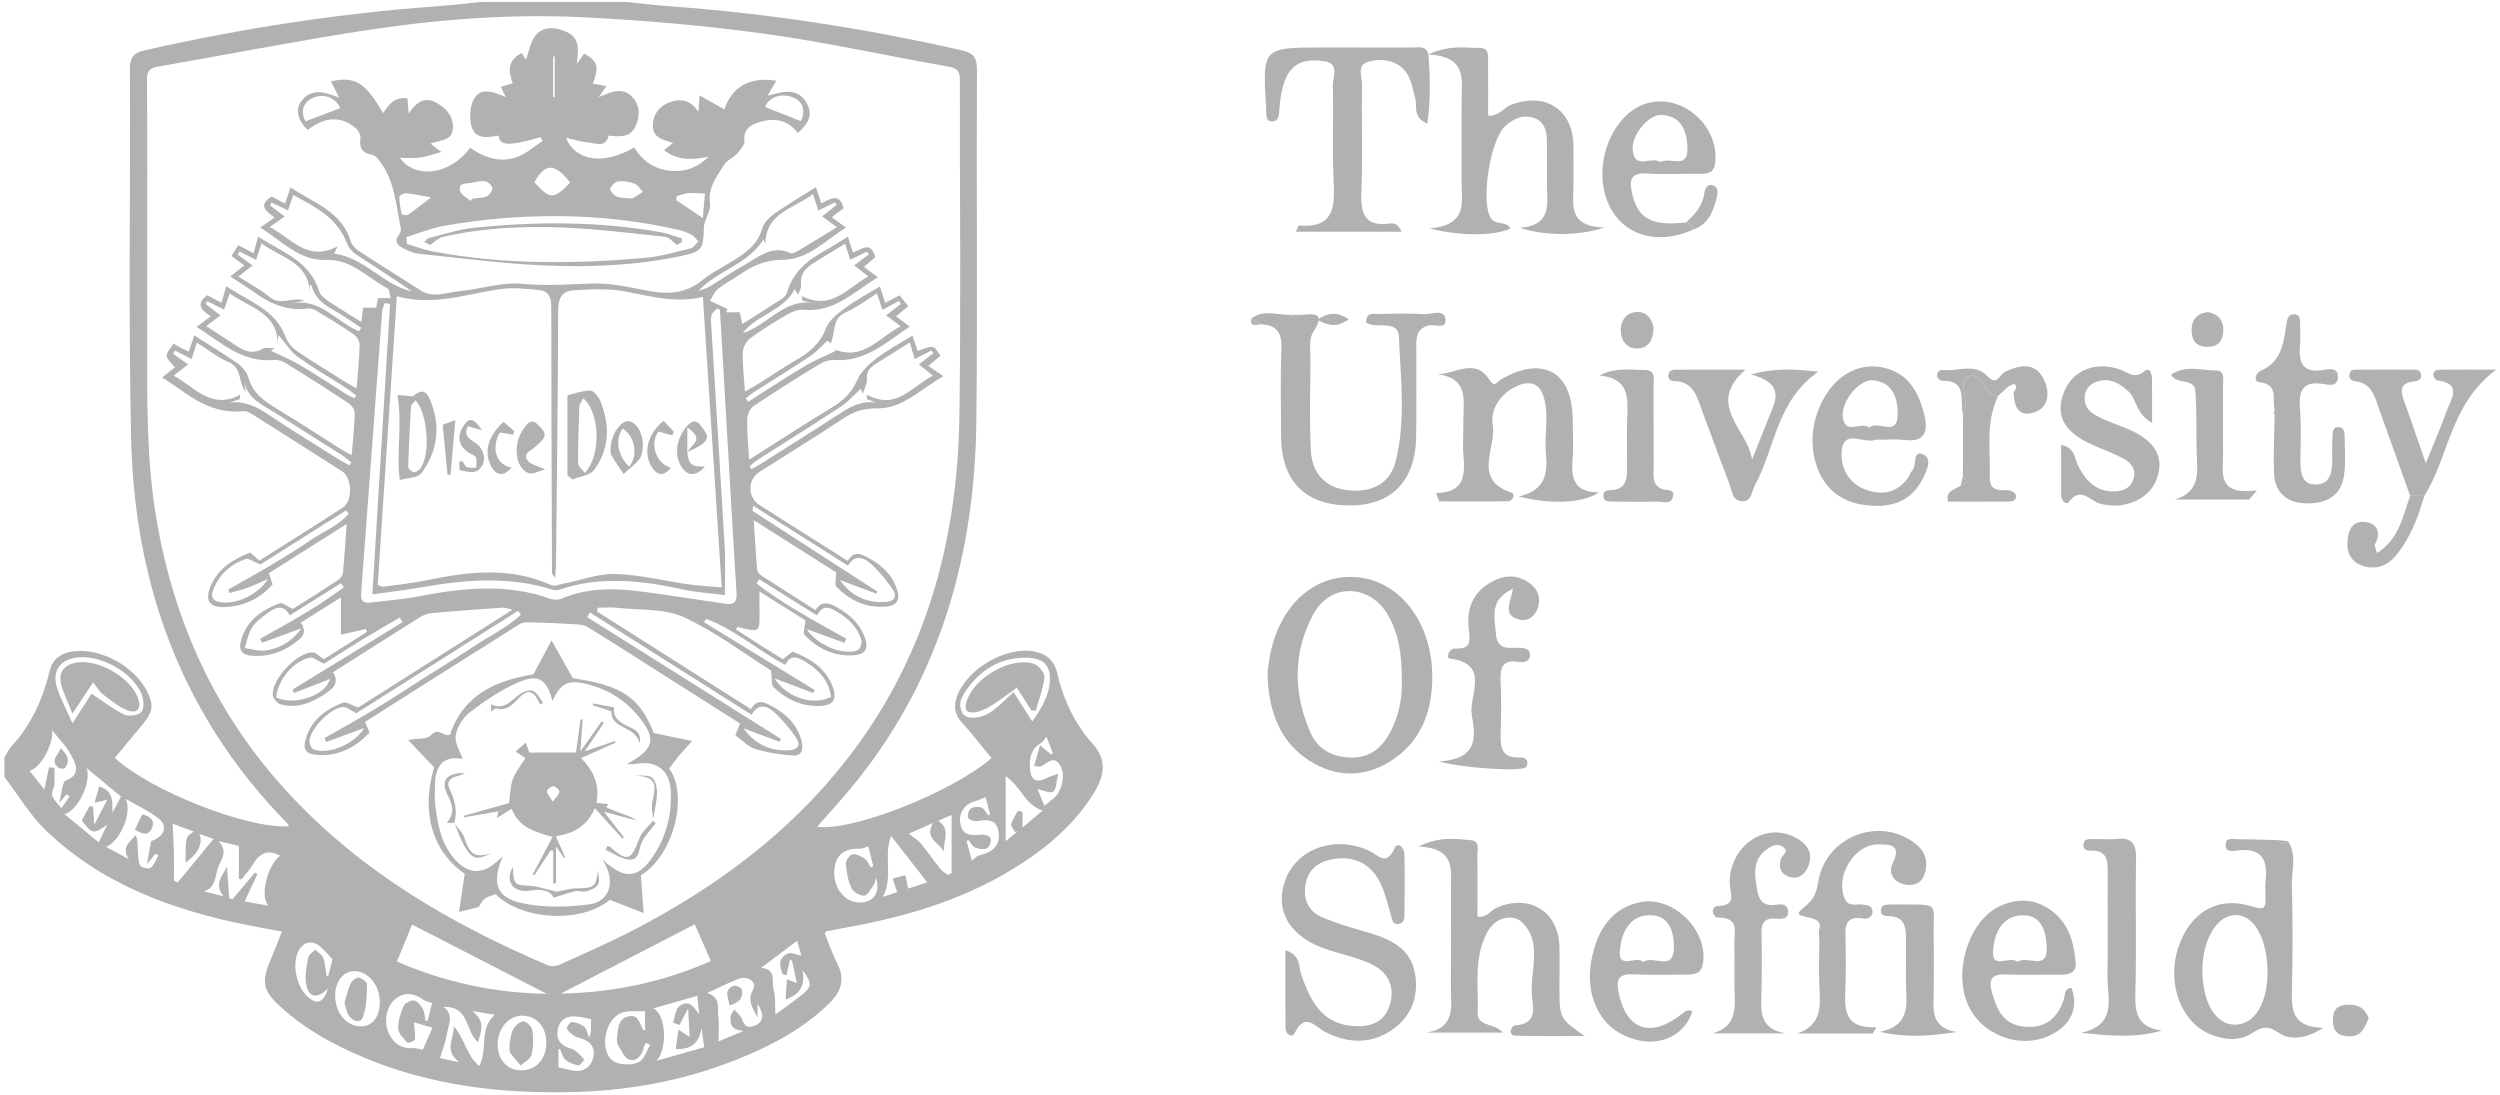<?xml version="1.0" encoding="UTF-8" standalone="no"?>
<svg width="137px" height="60px" viewBox="0 0 137 60" version="1.1" xmlns="http://www.w3.org/2000/svg" xmlns:xlink="http://www.w3.org/1999/xlink" xmlns:sketch="http://www.bohemiancoding.com/sketch/ns">
    <!-- Generator: Sketch 3.3.3 (12072) - http://www.bohemiancoding.com/sketch -->
    <title>Imported Layers</title>
    <desc>Created with Sketch.</desc>
    <defs></defs>
    <g id="Page-1" stroke="none" stroke-width="1" fill="none" fill-rule="evenodd" sketch:type="MSPage">
        <g id="Imported-Layers" sketch:type="MSLayerGroup" fill="#B1B1B1">
            <path d="M34.314,0.106 C35.094,0.185 35.873,0.284 36.654,0.34 C42.057,0.731 47.392,1.55 52.673,2.751 C53.33,2.901 53.541,3.134 53.537,3.829 C53.506,10.241 53.574,16.654 53.504,23.066 C53.425,30.304 51.574,36.993 46.99,42.752 C46.294,43.626 45.53,44.444 44.784,45.304 C46.684,45.582 52.161,43.424 54.335,41.544 C53.789,40.883 53.262,40.204 52.689,39.565 C52.297,39.128 52.257,38.678 52.445,38.159 C52.989,36.652 55.11,35.41 56.675,35.702 C57.34,35.825 57.775,36.199 57.936,36.892 C58.277,38.356 58.897,39.675 59.916,40.809 C60.587,41.557 60.587,42.388 59.989,43.381 C59.132,44.806 57.957,45.936 56.614,46.892 C53.771,48.915 50.553,50.008 47.167,50.676 C46.542,50.8 45.914,50.912 45.287,51.031 C45.271,51.034 45.26,51.062 45.197,51.142 C45.411,51.67 45.599,52.257 45.88,52.796 C46.305,53.612 46.122,54.29 45.52,54.901 C44.372,56.067 42.993,56.9 41.522,57.574 C38.289,59.054 34.893,59.769 31.33,59.847 C27.444,59.932 23.668,59.493 20.052,57.998 C18.369,57.302 16.783,56.443 15.42,55.218 C14.392,54.293 14.303,53.813 14.851,52.542 C15.051,52.08 15.226,51.607 15.449,51.05 C14.739,50.917 14.1,50.805 13.464,50.676 C9.404,49.851 5.593,48.453 2.539,45.531 C1.647,44.678 1,43.568 0.241,42.576 L0.241,41.514 C0.367,41.31 0.465,41.079 0.625,40.905 C1.716,39.719 2.349,38.307 2.723,36.756 C2.899,36.027 3.458,35.74 4.147,35.68 C5.612,35.552 7.371,36.545 8.047,37.861 C8.437,38.621 8.391,39.004 7.836,39.671 C7.318,40.292 6.803,40.916 6.291,41.535 C8.282,43.366 13.652,45.456 15.846,45.276 C15.808,45.217 15.782,45.156 15.738,45.113 C9.972,39.245 7.36,32.059 7.183,23.965 C7.036,17.247 7.151,10.523 7.118,3.801 C7.115,3.155 7.292,2.902 7.93,2.758 C13.212,1.561 18.547,0.732 23.949,0.343 C24.754,0.285 25.556,0.186 26.36,0.106 L34.314,0.106 L34.314,0.106 Z M8.067,14.212 C8.067,15.671 8.068,17.131 8.067,18.59 C8.064,21.88 8.016,25.167 8.571,28.435 C9.538,34.127 11.841,39.16 15.763,43.417 C19.745,47.739 24.69,50.625 30.031,52.902 C30.218,52.981 30.51,52.939 30.705,52.85 C32.088,52.222 33.483,51.613 34.828,50.91 C39.295,48.574 43.281,45.624 46.408,41.614 C50.707,36.103 52.468,29.729 52.574,22.857 C52.668,16.711 52.589,10.562 52.602,4.414 C52.602,3.974 52.524,3.748 52.028,3.661 C48.65,3.065 45.293,2.318 41.898,1.85 C38.606,1.397 35.281,1.112 31.961,0.946 C27.876,0.743 23.798,1.077 19.759,1.704 C16.043,2.281 12.351,3.012 8.645,3.651 C8.164,3.734 8.054,3.935 8.057,4.393 C8.076,7.666 8.067,10.939 8.067,14.212 L8.067,14.212 Z M30.731,54.448 C33.698,54.395 36.382,53.789 38.956,52.668 C38.637,51.94 38.348,51.28 38.073,50.652 C35.672,51.893 33.288,53.126 30.731,54.448 L30.731,54.448 Z M21.753,52.694 C24.39,53.832 27.1,54.421 29.96,54.459 C27.475,53.182 25.025,51.922 22.582,50.667 C22.318,51.314 22.052,51.964 21.753,52.694 L21.753,52.694 Z M13.967,47.815 C14.014,47.841 14.061,47.868 14.108,47.894 C13.878,48.39 13.647,48.885 13.406,49.403 C13.73,49.46 14.165,49.537 14.705,49.633 C14.21,49.073 14.69,47.383 15.346,46.895 C14.682,46.515 14.215,46.756 13.849,47.386 C13.678,47.68 13.433,47.929 13.222,48.199 C13.178,48.184 13.134,48.169 13.09,48.155 L13.09,46.351 C12.7,46.264 12.387,46.193 11.978,46.101 C12.552,46.705 12.065,47.153 11.928,47.603 C11.791,48.049 11.82,48.644 11.171,48.844 C11.491,48.926 11.812,49.007 12.248,49.118 C11.679,48.396 12.241,47.972 12.438,47.48 C12.479,48.056 12.521,48.632 12.562,49.207 C12.623,49.231 12.683,49.254 12.744,49.278 C13.151,48.79 13.559,48.302 13.967,47.815 L13.967,47.815 Z M8.054,47.351 C8.153,46.811 8.219,46.451 8.285,46.087 C9.006,45.854 9.224,45.276 8.686,44.847 C8.19,44.451 7.589,44.186 6.885,43.775 C7.281,44.553 6.536,46.15 5.813,46.405 C6.248,46.642 6.66,46.866 7.072,47.091 C6.634,46.488 7.073,46.146 7.445,45.767 C7.555,46.047 7.541,46.326 7.558,46.602 C7.576,46.885 7.563,47.195 7.683,47.434 C7.742,47.552 8.15,47.643 8.254,47.56 C8.453,47.403 8.547,47.114 8.685,46.879 C8.631,46.847 8.578,46.815 8.524,46.784 C8.399,46.935 8.273,47.087 8.054,47.351 L8.054,47.351 Z M41.51,55.752 C41.257,55.267 40.928,54.832 41.267,54.229 C41.494,53.827 41.003,53.446 40.503,53.633 C39.935,53.845 39.392,54.126 38.753,54.415 C39.518,54.66 39.304,55.24 39.362,55.678 C39.422,56.124 39.375,56.584 39.375,57.07 C39.7,56.934 40.139,56.751 40.742,56.499 C40.133,56.413 40.007,56.252 40.032,55.73 C40.039,55.589 40.165,55.453 40.237,55.315 C40.391,55.507 40.612,55.676 40.685,55.895 C40.823,56.315 41.073,56.335 41.398,56.19 C41.838,55.992 41.892,55.572 41.51,55.019 L41.51,55.752 L41.51,55.752 Z M56.566,39.539 C57.092,38.787 57.511,38.1 57.535,37.246 C57.557,36.491 57.193,36.099 56.438,36.054 C55.022,35.969 53.907,36.55 53.069,37.659 C52.755,38.075 52.425,38.558 52.767,39.109 C52.977,39.447 53.778,39.394 54.35,38.985 C54.768,38.687 55.124,38.303 55.545,37.924 C55.87,38.438 56.186,38.938 56.566,39.539 L56.566,39.539 Z M5.015,38.013 C5.641,38.425 6.188,38.862 6.803,39.155 C7.056,39.276 7.586,39.201 7.752,39.009 C7.916,38.82 7.874,38.332 7.758,38.041 C7.281,36.846 5.537,35.88 4.235,36.03 C3.309,36.137 2.846,36.748 3.115,37.648 C3.308,38.29 3.643,38.89 3.972,39.639 C4.394,38.981 4.723,38.467 5.015,38.013 L5.015,38.013 Z M37.232,56.177 C37.116,56.129 37.001,56.082 36.885,56.034 C36.996,55.725 37.016,55.295 37.235,55.131 C37.743,54.749 38.028,55.18 38.313,55.588 C38.282,55.277 38.252,54.966 38.213,54.571 C37.382,54.809 36.64,55.021 35.799,55.262 C36.489,55.552 36.609,57.459 35.976,58.132 C36.922,57.864 37.73,57.634 38.586,57.39 C38.534,56.993 38.49,56.657 38.445,56.32 C38.329,57.106 37.945,57.519 37.032,57.488 C37.082,57.121 37.13,56.772 37.178,56.424 C37.371,56.548 37.565,56.673 37.792,56.819 C37.767,56.337 37.742,55.875 37.71,55.26 C37.495,55.673 37.363,55.925 37.232,56.177 L37.232,56.177 Z M25.891,55.403 C26.458,55.892 26.489,56.211 26.195,57.103 C25.501,56.58 25.758,55.135 24.319,55.18 C24.91,55.677 24.556,56.19 24.492,56.655 C24.43,57.095 24.246,57.517 24.106,57.981 C24.325,58.029 24.652,58.1 25.164,58.212 C24.297,57.525 24.898,56.924 24.86,56.232 C25.492,56.943 25.568,57.872 26.267,58.418 C26.743,57.479 26.238,56.36 27.12,55.613 C26.766,55.552 26.425,55.494 25.891,55.403 L25.891,55.403 Z M1.613,42.237 C1.922,42.624 2.213,42.988 2.434,43.264 C2.514,42.874 2.599,42.462 2.684,42.051 C2.784,42.061 2.884,42.071 2.985,42.08 C2.985,42.38 3.002,42.681 2.979,42.979 C2.962,43.193 2.801,43.435 2.864,43.606 C2.957,43.86 3.192,44.062 3.366,44.286 C3.516,44.07 3.666,43.855 3.816,43.64 C3.759,43.602 3.702,43.564 3.646,43.526 C3.549,43.642 3.452,43.759 3.24,44.014 C3.391,43.47 3.397,42.861 3.613,42.774 C4.439,42.442 4.158,41.884 3.931,41.443 C3.662,40.919 3.221,40.483 2.855,40.009 C2.96,40.71 2.228,42.131 1.613,42.237 L1.613,42.237 Z M28.553,58.656 C29.371,58.662 29.936,58.043 29.938,57.138 C29.941,56.287 29.418,55.682 28.659,55.658 C27.905,55.635 27.286,56.327 27.272,57.208 C27.258,58.056 27.785,58.652 28.553,58.656 L28.553,58.656 Z M5.169,45.194 C5.441,44.667 5.658,44.249 5.877,43.824 C5.595,43.892 5.389,43.942 5.183,43.992 C5.265,43.69 5.349,43.388 5.43,43.092 C6.29,43.379 6.129,43.979 6.167,44.527 C6.317,44.245 6.467,43.964 6.632,43.655 C6.018,43.145 5.436,42.662 4.748,42.09 C5.036,42.895 4.222,44.465 3.531,44.609 C4.157,45.125 4.757,45.621 5.415,46.163 C5.594,45.784 5.734,45.488 5.873,45.192 C5.133,45.729 5.049,45.718 4.481,44.962 C4.619,44.709 4.762,44.445 4.905,44.182 C4.97,44.187 5.035,44.193 5.1,44.198 C5.12,44.484 5.14,44.769 5.169,45.194 L5.169,45.194 Z M22.682,56.02 C22.711,56.377 22.767,56.676 22.738,56.966 C22.731,57.043 22.367,57.182 22.332,57.144 C22.125,56.915 21.832,56.647 21.823,56.383 C21.808,55.965 21.948,55.521 22.117,55.128 C22.187,54.965 22.518,54.799 22.697,54.829 C22.881,54.86 23.068,55.106 23.175,55.301 C23.275,55.486 23.273,55.726 23.316,55.942 C23.356,55.941 23.395,55.94 23.435,55.939 C23.518,55.609 23.602,55.28 23.681,54.97 C23.487,54.897 23.315,54.868 23.187,54.778 C22.683,54.419 22.174,54.342 21.668,54.741 C21.192,55.115 21.017,55.95 21.279,56.565 C21.526,57.145 21.947,57.474 22.614,57.437 C22.802,57.427 22.995,57.492 23.172,57.52 C23.339,57.138 23.513,56.744 23.699,56.32 C23.386,56.227 22.993,56.112 22.682,56.02 L22.682,56.02 Z M43.095,53.45 C43.03,53.432 42.964,53.415 42.899,53.397 C42.715,52.95 42.624,52.492 43.185,52.253 C43.37,52.173 43.653,52.323 43.918,52.373 C43.862,52.179 43.779,51.892 43.681,51.555 C42.991,52.074 42.381,52.534 41.705,53.043 C42.571,53.096 42.269,53.771 42.382,54.176 C42.509,54.626 42.465,55.124 42.494,55.593 C42.885,55.306 43.401,54.945 43.897,54.557 C44.507,54.082 44.519,53.895 43.981,53.168 C44.122,53.95 43.904,54.473 43.049,54.774 C43.078,54.347 43.102,54.005 43.125,53.664 C43.294,53.729 43.464,53.794 43.67,53.874 C43.586,53.48 43.507,53.095 43.419,52.712 C43.406,52.658 43.345,52.616 43.299,52.559 C43.229,52.866 43.162,53.158 43.095,53.45 L43.095,53.45 Z M20.813,54.901 C20.809,53.974 20.148,53.191 19.389,53.217 C18.803,53.238 18.374,53.794 18.367,54.542 C18.357,55.485 18.978,56.237 19.772,56.245 C20.408,56.252 20.816,55.725 20.813,54.901 L20.813,54.901 Z M49.166,48.893 C49.06,48.573 48.989,48.359 48.918,48.145 C49.149,48.083 49.38,48.021 49.612,47.959 C49.658,48.175 49.703,48.391 49.767,48.694 C50.077,48.593 50.52,48.448 50.815,48.352 C50.175,47.531 49.544,46.724 48.829,45.808 C48.399,46.948 48.967,48.088 48.378,49.146 C48.726,49.034 48.991,48.949 49.166,48.893 L49.166,48.893 Z M32.388,55.848 C32.07,55.788 31.829,55.722 31.585,55.703 C31.095,55.665 30.707,55.836 30.578,56.35 C30.463,56.808 30.601,57.18 31.058,57.383 C31.198,57.445 31.368,57.46 31.487,57.548 C31.682,57.691 31.859,57.866 32.005,58.057 C32.023,58.08 31.777,58.403 31.694,58.387 C31.44,58.336 31.168,58.23 30.974,58.063 C30.823,57.932 30.778,57.678 30.686,57.479 C30.659,57.492 30.631,57.504 30.604,57.516 L30.604,58.487 C30.866,58.549 31.079,58.599 31.292,58.649 C31.872,58.787 32.342,58.544 32.49,58.019 C32.654,57.439 32.398,57.088 31.857,56.906 C31.732,56.864 31.587,56.852 31.484,56.779 C31.319,56.661 31.145,56.524 31.054,56.352 C31.024,56.297 31.251,55.996 31.341,56.005 C31.575,56.027 31.828,56.12 32.015,56.261 C32.143,56.358 32.172,56.584 32.294,56.865 C32.347,56.657 32.382,56.58 32.385,56.501 C32.393,56.282 32.388,56.063 32.388,55.848 L32.388,55.848 Z M53.257,47.163 C53.426,47.035 53.523,46.909 53.641,46.882 C54.451,46.702 54.819,46.287 54.725,45.608 C54.617,44.834 54.077,44.928 53.523,44.995 C53.366,45.014 53.086,44.916 53.049,44.807 C53.001,44.666 53.088,44.384 53.21,44.303 C53.355,44.207 53.623,44.198 53.794,44.264 C53.946,44.322 54.038,44.535 54.157,44.68 C54.191,44.665 54.225,44.649 54.26,44.633 C54.176,44.315 54.093,43.995 54.011,43.682 C53.788,43.771 53.649,43.845 53.5,43.882 C52.895,44.036 52.534,44.51 52.619,45.082 C52.722,45.767 53.179,45.817 53.748,45.735 C53.924,45.71 54.239,45.811 54.284,45.932 C54.34,46.079 54.231,46.407 54.098,46.477 C53.93,46.567 53.645,46.528 53.45,46.448 C53.294,46.385 53.195,46.179 53.071,46.036 C53.037,46.052 53.003,46.068 52.969,46.084 C53.062,46.433 53.155,46.782 53.257,47.163 L53.257,47.163 Z M55.11,42.538 L55.11,46.095 C55.319,45.924 55.566,45.722 55.813,45.52 C55.752,45.551 55.691,45.582 55.631,45.613 C55.554,45.461 55.387,45.286 55.418,45.161 C55.483,44.903 55.652,44.67 55.778,44.427 C55.864,44.449 55.949,44.471 56.035,44.493 L56.035,45.347 C56.411,45.027 56.775,44.718 57.133,44.414 C56.147,44.106 55.946,43.073 55.11,42.538 L55.11,42.538 Z M51.748,46.695 C51.502,46.194 50.63,45.965 51.126,45.1 C50.636,45.317 50.218,45.502 49.8,45.687 C50.073,45.901 50.296,46.021 50.445,46.202 C50.824,46.661 51.162,47.154 51.534,47.62 C51.637,47.75 51.8,47.832 51.936,47.936 C52.006,47.909 52.077,47.881 52.148,47.854 L52.148,44.66 C51.965,44.739 51.696,44.856 51.41,44.98 C52.169,45.465 51.627,46.139 51.748,46.695 L51.748,46.695 Z M9.531,48.247 C9.598,48.287 9.665,48.326 9.731,48.366 C10.382,47.576 11.033,46.787 11.706,45.971 C11.498,45.899 11.241,45.811 10.925,45.702 C11.148,46.228 10.823,46.831 10.164,47.266 C10.171,45.844 10.171,45.844 10.629,45.574 C10.173,45.404 9.763,45.251 9.459,45.138 C9.484,45.678 9.518,46.175 9.529,46.671 C9.54,47.196 9.531,47.722 9.531,48.247 L9.531,48.247 Z M35.633,57.261 C35.551,57.223 35.469,57.186 35.388,57.148 C35.353,57.222 35.301,57.293 35.285,57.37 C35.196,57.81 34.929,58.183 34.499,58.072 C34.238,58.005 34.061,57.569 33.874,57.281 C33.809,57.18 33.797,57.02 33.814,56.895 C33.879,56.428 33.825,55.855 34.42,55.699 C35,55.547 35.045,56.111 35.25,56.445 C35.256,56.455 35.288,56.449 35.352,56.454 L35.352,55.416 C35.039,55.416 34.768,55.408 34.498,55.418 C33.85,55.441 33.406,55.864 33.216,56.627 C33.05,57.296 33.245,58.043 33.776,58.234 C34.146,58.368 34.669,58.367 35.012,58.198 C35.302,58.056 35.432,57.586 35.633,57.261 L35.633,57.261 Z M47.584,46.384 C47.402,46.437 47.268,46.513 47.137,46.509 C46.25,46.481 45.788,46.856 45.719,47.679 C45.646,48.562 46.204,49.358 46.957,49.447 C47.795,49.547 48.302,48.953 47.995,48.094 C47.952,48.267 47.953,48.381 47.899,48.456 C47.736,48.685 47.575,49.046 47.369,49.079 C47.151,49.113 46.764,48.886 46.662,48.673 C46.471,48.271 46.387,47.8 46.354,47.351 C46.341,47.172 46.554,46.847 46.709,46.817 C46.916,46.777 47.191,46.922 47.389,47.058 C47.539,47.161 47.614,47.373 47.723,47.536 C47.767,47.513 47.812,47.489 47.856,47.466 C47.767,47.111 47.677,46.755 47.584,46.384 L47.584,46.384 Z M57.347,40.365 C57.23,40.504 57.159,40.648 57.044,40.715 C56.505,41.028 56.403,41.529 56.439,42.081 C56.485,42.788 56.793,42.942 57.427,42.605 C57.534,42.548 57.657,42.52 57.989,42.401 C57.88,42.848 57.896,43.263 57.718,43.379 C57.54,43.493 57.168,43.306 56.858,43.247 C56.98,43.542 57.125,43.889 57.238,44.164 C57.421,44.011 57.563,43.88 57.718,43.764 C58.191,43.412 58.413,42.457 58.105,41.954 C57.713,41.313 57.359,41.905 56.99,42.008 C56.952,42.019 56.907,42.002 56.67,41.981 C56.774,41.613 56.869,41.282 56.994,40.841 C57.31,41.101 57.459,41.224 57.608,41.347 C57.637,41.323 57.665,41.299 57.693,41.276 C57.586,40.993 57.478,40.711 57.347,40.365 L57.347,40.365 Z M17.977,54.17 C17.344,54.786 16.888,54.66 16.768,53.879 C16.698,53.42 16.807,52.924 16.896,52.456 C16.925,52.299 17.142,52.177 17.272,52.04 C17.425,52.187 17.648,52.308 17.713,52.487 C17.825,52.798 17.84,53.144 17.896,53.475 C17.925,53.479 17.954,53.482 17.983,53.486 C18.07,53.158 18.156,52.83 18.224,52.573 C17.983,52.318 17.803,52.103 17.599,51.914 C17.122,51.474 16.581,51.594 16.324,52.185 C16.002,52.924 16.264,54.092 16.873,54.63 C17.374,55.073 17.722,54.963 17.977,54.17 L17.977,54.17 Z" id="Fill-1" sketch:type="MSShapeGroup"></path>
            <path d="M16.05,33.37 C16.823,32.88 17.683,32.345 18.528,31.788 C18.655,31.704 18.779,31.525 18.794,31.378 C18.877,30.533 18.926,29.684 18.996,28.716 C17.516,29.652 16.145,30.52 14.734,31.412 C14.805,31.619 14.871,31.815 14.942,32.024 C14.282,32.773 13.449,33.181 12.465,33.259 C11.448,33.339 11.165,32.915 11.598,32.003 C12.025,31.102 12.809,30.638 13.706,30.277 C13.866,30.416 14.029,30.557 14.217,30.721 C15.755,29.745 17.285,28.789 18.798,27.807 C19.34,27.455 19.295,26.176 18.754,25.832 C17.137,24.8 15.517,23.77 13.894,22.747 C13.732,22.645 13.53,22.51 13.362,22.529 C11.93,22.695 10.805,22.029 9.718,21.239 C9.472,21.06 9.212,20.901 8.885,20.684 C9.159,20.467 9.373,20.299 9.59,20.127 C9.429,19.923 9.157,19.728 9.138,19.512 C9.12,19.303 9.364,19.072 9.504,18.832 C9.698,18.94 9.826,19.015 9.957,19.084 C10.069,19.143 10.185,19.195 10.345,19.272 C10.446,18.973 10.534,18.712 10.646,18.381 C11.455,18.898 12.249,19.372 13.002,19.903 C13.26,20.085 13.521,20.38 13.603,20.673 C13.87,21.62 14.603,22.059 15.363,22.52 C16.495,23.205 17.6,23.934 18.719,24.641 C18.879,24.742 19.052,24.822 19.274,24.941 C19.338,24.134 19.422,23.395 19.439,22.655 C19.443,22.469 19.273,22.212 19.108,22.102 C17.969,21.347 16.814,20.615 15.653,19.894 C15.478,19.785 15.237,19.702 15.039,19.723 C13.3,19.903 12.141,18.783 10.776,17.914 C11.065,17.698 11.283,17.534 11.557,17.329 C11.023,17.003 10.702,16.653 11.364,16.18 C11.602,16.306 11.849,16.438 12.14,16.592 C12.223,16.299 12.295,16.048 12.4,15.679 C13.603,16.525 15.095,16.93 15.665,18.499 C15.774,18.798 16.044,19.085 16.314,19.269 C17.207,19.875 18.133,20.433 19.049,21.007 C19.19,21.095 19.342,21.166 19.543,21.275 C19.608,20.436 19.69,19.673 19.708,18.908 C19.713,18.714 19.56,18.444 19.396,18.33 C18.745,17.877 18.064,17.467 17.385,17.056 C17.241,16.969 17.05,16.884 16.895,16.905 C15.771,17.061 14.824,16.665 13.94,16.023 C13.531,15.726 13.097,15.465 12.618,15.15 C12.894,14.934 13.124,14.753 13.383,14.549 C13.138,14.365 12.933,14.212 12.683,14.024 C12.812,13.822 12.926,13.645 13.06,13.434 C13.345,13.585 13.592,13.715 13.893,13.875 C13.973,13.59 14.049,13.323 14.149,12.966 C15.439,13.814 16.982,14.286 17.493,15.972 C17.555,16.174 17.777,16.357 17.968,16.485 C18.547,16.875 19.148,17.234 19.801,17.643 C19.84,17.325 19.868,17.096 19.897,16.861 L20.616,16.861 C20.647,16.692 20.677,16.526 20.712,16.336 L21.408,16.336 C21.343,16.118 21.343,15.855 21.237,15.8 C20.131,15.231 19.287,14.185 17.834,14.242 C16.401,14.299 15.444,13.19 14.26,12.473 C14.569,12.255 14.778,12.108 15.039,11.924 C14.639,11.589 14.067,11.275 14.893,10.769 C15.074,10.867 15.318,10.999 15.616,11.16 C15.713,10.879 15.803,10.623 15.925,10.272 C17.19,11.128 18.726,11.573 19.228,13.238 C19.29,13.444 19.493,13.645 19.683,13.768 C20.791,14.492 21.921,15.182 23.03,15.904 C23.733,16.362 24.448,16.027 25.149,15.959 C26.33,15.845 27.525,15.441 28.675,15.556 C29.946,15.683 31.168,15.576 32.419,15.535 C33.457,15.5 34.515,15.744 35.549,15.941 C36.618,16.145 37.585,16.082 38.472,15.366 C38.915,15.008 39.425,14.73 39.919,14.439 C40.72,13.967 41.485,13.494 41.777,12.505 C41.868,12.197 42.166,11.901 42.443,11.706 C43.16,11.201 43.919,10.755 44.709,10.256 C44.819,10.582 44.906,10.843 45.006,11.138 C45.475,10.934 46.002,10.503 46.226,11.414 C46.029,11.563 45.825,11.717 45.579,11.903 C45.824,12.082 46.032,12.233 46.358,12.471 C45.211,13.186 44.279,14.232 42.88,14.237 C41.976,14.239 41.27,14.544 40.573,15.025 C40.173,15.3 39.733,15.521 39.358,15.823 C39.152,15.989 39.042,16.274 38.905,16.481 C39.337,16.685 39.597,16.808 39.858,16.931 C39.838,16.991 39.818,17.051 39.799,17.111 L40.539,17.111 C40.582,17.312 40.621,17.496 40.676,17.756 C41.443,17.27 42.166,16.821 42.877,16.354 C42.995,16.277 43.102,16.131 43.141,15.996 C43.455,14.915 44.236,14.271 45.169,13.753 C45.593,13.518 45.999,13.254 46.467,12.971 C46.561,13.27 46.643,13.531 46.736,13.828 C47.171,13.724 47.717,13.123 47.964,14.102 C47.775,14.258 47.564,14.434 47.342,14.618 C47.584,14.801 47.804,14.967 48.104,15.193 C46.776,16.01 45.703,17.138 44.026,16.977 C43.749,16.95 43.422,17.072 43.172,17.218 C42.466,17.626 41.767,18.053 41.113,18.537 C40.896,18.697 40.712,19.049 40.704,19.319 C40.684,19.999 40.772,20.682 40.824,21.464 C41.189,21.247 41.505,21.069 41.811,20.876 C42.39,20.513 42.949,20.113 43.545,19.78 C44.311,19.353 44.93,18.86 45.266,17.979 C45.436,17.532 45.927,17.168 46.342,16.861 C46.918,16.437 47.559,16.101 48.222,15.697 C48.332,16.043 48.414,16.303 48.507,16.595 C48.786,16.448 49.016,16.328 49.292,16.183 C49.448,16.374 49.595,16.555 49.775,16.776 C49.54,16.971 49.345,17.133 49.102,17.335 C49.345,17.517 49.565,17.681 49.854,17.897 C48.558,18.767 47.419,19.845 45.715,19.729 C45.454,19.711 45.147,19.808 44.92,19.947 C43.698,20.694 42.483,21.455 41.295,22.254 C41.099,22.386 40.952,22.729 40.947,22.977 C40.933,23.675 41.005,24.374 41.05,25.19 C42.652,24.176 44.129,23.22 45.629,22.303 C46.227,21.937 46.674,21.514 46.968,20.841 C47.174,20.369 47.617,19.958 48.041,19.633 C48.646,19.169 49.33,18.809 50.004,18.391 C50.111,18.713 50.199,18.974 50.286,19.236 C51.161,18.902 51.161,18.902 51.536,19.496 C51.43,19.586 51.319,19.682 51.207,19.775 C51.108,19.857 51.008,19.936 50.869,20.048 C51.12,20.22 51.328,20.364 51.699,20.62 C50.443,21.31 49.512,22.399 48.034,22.381 C47.362,22.373 46.809,22.539 46.25,22.908 C44.725,23.918 43.165,24.876 41.622,25.858 C40.955,26.283 40.956,27.255 41.624,27.68 C43.222,28.697 44.824,29.706 46.456,30.739 C46.801,30.14 47.195,30.357 47.629,30.596 C48.354,30.994 48.91,31.521 49.165,32.329 C49.322,32.826 49.19,33.164 48.639,33.231 C47.526,33.366 46.61,32.92 45.841,32.171 C45.718,32.051 45.823,31.697 45.823,31.365 C44.409,30.47 42.932,29.535 41.305,28.505 C41.371,29.519 41.417,30.366 41.492,31.211 C41.504,31.335 41.631,31.482 41.745,31.556 C42.706,32.181 43.676,32.791 44.689,33.434 C45.05,32.866 45.464,33.056 45.915,33.31 C46.573,33.679 47.093,34.166 47.371,34.875 C47.626,35.524 47.443,35.865 46.76,35.91 C45.709,35.978 44.821,35.548 44.1,34.813 C43.987,34.698 44.114,34.347 44.137,33.999 C43.399,33.533 42.569,33.01 41.621,32.412 C41.621,32.907 41.616,33.308 41.622,33.708 C41.634,34.583 41.578,34.631 40.729,34.434 C40.625,34.41 40.522,34.38 40.418,34.352 C40.387,34.399 40.356,34.446 40.326,34.493 C40.744,34.762 41.16,35.034 41.58,35.301 C42.007,35.572 42.437,35.839 42.9,36.128 C43.074,35.989 43.239,35.857 43.425,35.709 C44.34,36.062 45.16,36.541 45.58,37.509 C45.925,38.307 45.696,38.687 44.824,38.689 C43.876,38.691 43.059,38.308 42.392,37.66 C42.249,37.522 42.312,37.171 42.258,36.747 C40.779,35.818 39.218,34.622 37.475,33.824 C36.408,33.335 35.063,33.446 33.841,33.309 C33.484,33.269 33.119,33.303 32.758,33.303 C32.744,33.372 32.731,33.442 32.717,33.511 C35.521,35.289 38.324,37.067 41.152,38.861 C41.507,38.254 41.91,38.488 42.345,38.726 C43.136,39.16 43.717,39.749 43.936,40.651 C44.038,41.068 43.922,41.431 43.475,41.404 C42.772,41.36 42.057,41.251 41.386,41.044 C40.988,40.921 40.666,40.555 40.297,40.289 C40.385,40.068 40.456,39.888 40.552,39.646 C39.171,38.769 37.779,37.885 36.386,37.002 C34.99,36.116 33.601,35.217 32.19,34.355 C31.962,34.216 31.635,34.217 31.351,34.199 C30.61,34.153 29.868,34.126 29.126,34.107 C28.918,34.101 28.667,34.084 28.506,34.185 C25.67,35.963 22.844,37.759 20.002,39.561 C20.093,39.772 20.17,39.949 20.255,40.145 C19.48,40.955 18.578,41.436 17.44,41.372 C16.721,41.331 16.552,41.065 16.79,40.376 C17.128,39.394 17.894,38.854 18.803,38.505 C18.976,38.439 19.251,38.642 19.627,38.772 C22.312,37.07 25.13,35.284 28.081,33.415 C27.802,33.352 27.671,33.29 27.544,33.299 C26.248,33.388 24.952,33.48 23.658,33.596 C23.426,33.617 23.182,33.718 22.982,33.843 C21.413,34.825 19.855,35.821 18.251,36.839 C18.634,37.455 18.214,37.763 17.784,38.046 C17.046,38.532 16.251,38.851 15.358,38.591 C15.178,38.538 14.951,38.247 14.946,38.061 C14.923,37.181 16.277,35.754 17.128,35.749 C17.307,35.748 17.487,35.958 17.752,36.125 C18.504,35.647 19.308,35.136 20.113,34.624 C20.092,34.572 20.071,34.519 20.05,34.466 C19.623,34.565 19.197,34.664 18.686,34.782 L18.686,32.736 C17.895,33.233 17.212,33.661 16.481,34.12 C16.885,34.692 16.527,34.969 16.099,35.272 C15.402,35.766 14.652,36.002 13.802,35.934 C13.266,35.891 13.058,35.638 13.208,35.097 C13.509,34.005 14.328,33.437 15.302,33.064 C15.467,33 15.747,33.238 16.05,33.37 L16.05,33.37 Z M21.747,16.234 C21.392,21.584 21.046,26.818 20.699,32.055 C20.836,32.095 20.947,32.164 21.046,32.15 C21.872,32.035 22.704,31.94 23.52,31.771 C25.773,31.304 28.005,31.072 30.198,32.061 C30.379,32.142 30.655,32.031 30.882,31.986 C31.828,31.8 32.777,31.426 33.715,31.455 C35.065,31.495 36.406,31.834 37.753,32.026 C38.283,32.102 38.82,32.124 39.55,32.188 C39.2,26.787 38.86,21.558 38.517,16.269 C37.006,16.637 35.627,16.225 34.216,15.964 C33.306,15.797 32.343,15.861 31.408,15.912 C30.834,15.944 30.591,16.314 30.589,16.957 C30.575,21.599 30.517,26.24 30.471,30.882 C30.469,31.099 30.446,31.317 30.425,31.669 C30.296,31.487 30.25,31.454 30.25,31.42 C30.232,26.535 30.21,21.649 30.21,16.764 C30.211,16.281 30.035,15.949 29.592,15.902 C28.859,15.825 28.1,15.74 27.38,15.846 C25.538,16.119 23.736,16.786 21.747,16.234 L21.747,16.234 Z M21.375,16.658 C21.275,16.641 21.175,16.624 21.076,16.606 C21.028,16.775 20.95,16.94 20.937,17.111 C20.553,22.244 20.181,27.378 19.789,32.51 C19.755,32.958 19.926,33.067 20.308,33.02 C21.203,32.909 22.107,32.843 22.991,32.672 C25.401,32.208 27.794,31.961 30.176,32.82 C30.363,32.887 30.626,32.869 30.812,32.791 C32.297,32.167 33.832,32.234 35.374,32.444 C36.836,32.643 38.295,32.873 39.756,33.086 C40.243,33.157 40.395,32.978 40.362,32.456 C40.13,28.863 39.935,25.267 39.727,21.672 C39.637,20.111 39.545,18.549 39.454,16.987 C39.405,16.955 39.356,16.924 39.307,16.892 C39.198,17.016 39.03,17.125 38.993,17.268 C38.939,17.475 38.968,17.707 38.981,17.928 C39.226,21.941 39.482,25.953 39.713,29.967 C39.761,30.796 39.72,31.631 39.72,32.612 C38.902,32.505 38.158,32.462 37.438,32.305 C35.169,31.81 32.91,31.543 30.646,32.318 C30.531,32.358 30.38,32.344 30.261,32.307 C27.891,31.574 25.51,31.758 23.12,32.181 C22.243,32.336 21.357,32.436 20.405,32.57 C20.735,27.158 21.055,21.908 21.375,16.658 L21.375,16.658 Z M47.514,21.875 C47.508,21.789 47.501,21.704 47.495,21.619 C49.113,22.519 49.947,21.189 51.126,20.584 C50.822,20.345 50.592,20.163 50.352,19.974 C50.644,19.747 50.895,19.551 51.146,19.355 C51.111,19.305 51.076,19.255 51.04,19.205 C50.745,19.36 50.45,19.514 50.129,19.682 C50.038,19.379 49.958,19.113 49.854,18.767 C49.213,19.17 48.621,19.541 48.03,19.914 C47.71,20.117 47.457,20.336 47.506,20.792 C47.53,21.009 47.384,21.246 47.282,21.581 C47.187,21.351 47.149,21.261 47.167,21.305 C46.811,21.63 46.489,22.011 46.09,22.274 C44.598,23.255 43.079,24.197 41.574,25.159 C41.394,25.274 41.237,25.426 41.07,25.56 C41.108,25.609 41.145,25.659 41.183,25.708 C41.362,25.606 41.544,25.511 41.718,25.401 C43.06,24.552 44.409,23.712 45.739,22.845 C46.438,22.389 47.116,21.916 48.019,22.068 C47.85,22.003 47.682,21.939 47.514,21.875 L47.514,21.875 Z M12.566,22.066 C13.411,21.951 14.088,22.298 14.772,22.76 C16.033,23.613 17.338,24.4 18.626,25.212 C18.794,25.318 18.974,25.405 19.149,25.501 C19.184,25.446 19.219,25.391 19.254,25.337 C19.079,25.202 18.912,25.054 18.726,24.936 C17.498,24.153 16.262,23.382 15.036,22.596 C14.379,22.175 13.594,21.871 13.4,20.959 C13.424,21.129 13.448,21.299 13.472,21.468 C13.028,20.982 13.307,20.167 12.518,19.837 C11.909,19.582 11.375,19.144 10.788,18.775 C10.677,19.126 10.593,19.388 10.502,19.675 C10.162,19.502 9.872,19.354 9.583,19.206 C9.549,19.263 9.516,19.321 9.482,19.378 C9.747,19.569 10.013,19.759 10.308,19.971 C10.035,20.184 9.802,20.365 9.519,20.586 C10.694,21.229 11.57,22.48 13.166,21.633 C13.156,21.714 13.146,21.795 13.135,21.876 C12.945,21.94 12.756,22.003 12.566,22.066 L12.566,22.066 Z M40.862,21.827 C40.909,21.89 40.955,21.954 41.002,22.018 C42.034,21.364 43.054,20.688 44.104,20.063 C44.662,19.731 45.272,19.486 45.815,19.223 C45.863,19.258 45.781,19.198 45.7,19.138 C47.303,19.802 48.167,18.494 49.348,17.881 C49.049,17.652 48.816,17.475 48.559,17.278 C48.855,17.05 49.111,16.853 49.367,16.655 C49.331,16.601 49.295,16.548 49.26,16.494 C48.97,16.65 48.681,16.806 48.356,16.981 C48.25,16.663 48.162,16.397 48.057,16.081 C47.466,16.446 46.938,16.861 46.342,17.119 C45.561,17.457 45.804,18.231 45.519,18.818 C45.406,18.723 45.325,18.655 45.34,18.667 C45.011,18.969 44.746,19.285 44.416,19.504 C43.408,20.176 42.374,20.809 41.354,21.461 C41.182,21.571 41.025,21.704 40.862,21.827 L40.862,21.827 Z M15.218,18.778 C15.153,17.075 13.637,16.861 12.589,16.077 C12.465,16.432 12.374,16.694 12.279,16.967 C11.948,16.8 11.653,16.652 11.359,16.504 C11.328,16.553 11.298,16.601 11.267,16.65 C11.53,16.856 11.792,17.062 12.081,17.288 C11.823,17.481 11.597,17.649 11.303,17.866 C11.819,18.205 12.295,18.513 12.768,18.828 C13.269,19.16 13.759,19.479 14.395,19.112 C14.533,19.032 14.748,19.086 15.048,19.072 C14.859,19.212 14.786,19.266 14.846,19.221 C15.351,19.467 15.92,19.699 16.443,20.008 C17.336,20.535 18.2,21.113 19.079,21.665 C19.187,21.732 19.315,21.768 19.434,21.818 C19.463,21.773 19.492,21.727 19.52,21.681 C19.36,21.555 19.209,21.416 19.038,21.306 C18.128,20.722 17.19,20.176 16.31,19.55 C15.941,19.287 15.689,18.859 15.384,18.505 C15.35,18.466 15.318,18.425 15.258,18.352 C15.241,18.532 15.23,18.655 15.218,18.778 L15.218,18.778 Z M14.78,12.441 C15.969,13.046 16.816,14.38 18.5,13.5 C18.383,13.749 18.346,13.828 18.311,13.902 C19.974,14.107 20.99,15.617 22.571,15.969 C21.589,15.274 20.57,14.643 19.571,13.981 C19.348,13.834 19.116,13.608 19.027,13.367 C18.504,11.951 17.293,11.339 16.07,10.686 C15.963,10.999 15.873,11.258 15.781,11.528 C15.446,11.368 15.162,11.232 14.878,11.097 C14.85,11.148 14.823,11.2 14.795,11.251 C15.055,11.449 15.315,11.647 15.597,11.862 C15.319,12.059 15.089,12.222 14.78,12.441 L14.78,12.441 Z M38.272,15.939 C38.479,15.862 38.704,15.813 38.89,15.701 C39.514,15.327 40.108,14.9 40.746,14.551 C41.539,14.116 42.271,13.39 43.32,13.87 C43.412,13.912 43.584,13.835 43.693,13.77 C44.407,13.345 45.114,12.908 45.862,12.452 C45.543,12.215 45.306,12.039 45.057,11.855 C45.349,11.622 45.599,11.423 45.849,11.223 C45.817,11.178 45.785,11.132 45.752,11.087 C45.455,11.234 45.158,11.381 44.847,11.535 C44.748,11.234 44.662,10.972 44.55,10.633 C43.51,11.443 41.965,11.637 41.944,13.36 C41.9,13.256 41.856,13.152 41.841,13.116 C41.003,14.482 39.341,14.811 38.272,15.939 L38.272,15.939 Z M43.979,16.484 C43.963,16.397 43.947,16.309 43.932,16.222 C45.565,17.042 46.424,15.784 47.59,15.147 C47.264,14.897 47.042,14.727 46.809,14.548 C47.101,14.325 47.357,14.13 47.613,13.935 C47.579,13.885 47.545,13.834 47.511,13.784 C47.214,13.929 46.917,14.073 46.591,14.232 C46.494,13.926 46.41,13.665 46.311,13.353 C45.823,13.652 45.372,13.923 44.926,14.2 C44.388,14.532 43.807,14.827 43.901,15.627 C43.919,15.775 43.812,15.938 43.746,16.148 C43.639,15.989 43.582,15.904 43.546,15.85 C42.92,17.057 41.465,17.243 40.71,18.246 C40.954,18.197 41.148,18.076 41.347,17.966 C42.398,17.384 43.265,16.353 44.657,16.613 C44.431,16.57 44.205,16.527 43.979,16.484 L43.979,16.484 Z M19.671,18.15 C19.713,18.087 19.756,18.025 19.798,17.962 C19.256,17.613 18.727,17.242 18.168,16.924 C17.65,16.629 17.238,16.27 17.081,15.673 C17.075,15.649 17.024,15.637 16.973,15.608 L16.973,16.038 C16.915,14.319 15.357,14.143 14.336,13.328 C14.217,13.691 14.131,13.954 14.036,14.242 C13.702,14.073 13.413,13.927 13.124,13.781 C13.088,13.837 13.054,13.893 13.019,13.948 C13.278,14.138 13.537,14.327 13.838,14.546 C13.562,14.764 13.333,14.945 13.063,15.158 C13.681,15.555 14.276,15.865 14.782,16.282 C15.402,16.791 16.048,16.225 16.668,16.476 C16.442,16.526 16.217,16.577 15.991,16.627 C17.561,16.309 18.444,17.663 19.671,18.15 L19.671,18.15 Z M28.547,33.686 C28.496,33.614 28.445,33.542 28.395,33.47 C25.413,35.357 22.432,37.244 19.522,39.085 C19.233,38.941 19.002,38.725 18.792,38.742 C18.116,38.798 17.051,39.878 16.958,40.572 C16.937,40.731 17.064,41.019 17.193,41.069 C17.993,41.382 19.446,40.768 19.958,39.893 C19.23,40.163 18.551,40.414 17.873,40.665 C17.845,40.593 17.816,40.52 17.788,40.448 C18.713,39.917 19.649,39.402 20.562,38.85 C21.467,38.302 22.348,37.716 23.241,37.15 C24.152,36.572 25.077,36.013 25.975,35.416 C26.835,34.845 27.786,34.389 28.547,33.686 L28.547,33.686 Z M40.746,39.915 C41.391,40.809 42.252,41.186 43.309,41.108 C43.758,41.075 43.864,40.774 43.658,40.473 C43.304,39.958 42.901,39.461 42.443,39.039 C42.052,38.68 41.559,38.504 41.189,39.169 C38.208,37.284 35.269,35.425 32.329,33.565 C32.277,33.648 32.225,33.732 32.173,33.815 C35.711,36.039 39.249,38.263 42.786,40.488 C42.767,40.543 42.748,40.599 42.73,40.654 C42.068,40.408 41.407,40.161 40.746,39.915 L40.746,39.915 Z M41.275,27.715 C41.258,27.884 41.225,27.987 41.249,28.003 C43.519,29.475 45.793,30.942 48.067,32.409 C48.056,32.451 48.044,32.493 48.033,32.535 C47.362,32.285 46.691,32.034 46.02,31.784 C46.664,32.681 47.523,33.062 48.57,32.987 C49.003,32.956 49.185,32.675 48.932,32.312 C48.587,31.817 48.205,31.33 47.76,30.927 C47.357,30.562 46.849,30.339 46.474,30.999 C44.731,29.898 43.029,28.823 41.275,27.715 L41.275,27.715 Z M12.572,32.501 C12.554,32.435 12.536,32.368 12.518,32.301 C13.282,31.867 14.053,31.447 14.807,30.997 C15.562,30.545 16.316,30.087 17.041,29.588 C17.729,29.115 18.56,28.815 19.1,28.152 C19.055,28.091 19.01,28.029 18.965,27.968 C17.357,28.983 15.748,29.998 14.269,30.932 C13.919,30.798 13.633,30.573 13.45,30.638 C12.608,30.938 11.977,31.511 11.665,32.373 C11.551,32.688 11.649,32.916 12.028,32.992 C12.872,33.16 14.119,32.627 14.691,31.724 C14.235,31.924 13.914,32.085 13.578,32.207 C13.25,32.326 12.908,32.405 12.572,32.501 L12.572,32.501 Z M16.107,37.979 C16.081,37.916 16.054,37.853 16.028,37.789 C18.037,36.56 20.046,35.331 22.056,34.101 C22.005,34.014 21.955,33.927 21.905,33.84 C21.201,34.255 20.492,34.661 19.795,35.087 C19.072,35.529 18.36,35.989 17.75,36.375 C17.42,36.223 17.18,36.006 16.987,36.042 C16.087,36.21 15.235,37.244 15.127,38.211 C16.094,38.707 17.882,38.102 18.077,37.21 C17.422,37.466 16.765,37.722 16.107,37.979 L16.107,37.979 Z M43.042,36.44 C41.515,35.636 40.265,34.488 38.695,33.914 C38.657,33.976 38.62,34.039 38.583,34.101 C40.603,35.336 42.622,36.572 44.641,37.807 C44.616,37.864 44.59,37.922 44.564,37.979 C43.885,37.722 43.206,37.464 42.445,37.176 C43.095,38.236 44.616,38.699 45.542,38.181 C45.413,37.285 44.869,36.702 44.116,36.255 C43.695,36.005 43.319,35.838 43.042,36.44 L43.042,36.44 Z M44.777,33.731 C43.665,33.033 42.634,32.387 41.603,31.741 C41.552,31.819 41.502,31.896 41.452,31.974 C42.98,33.152 44.698,34.051 46.379,35.004 C46.344,35.079 46.309,35.153 46.274,35.227 C45.614,34.987 44.954,34.746 44.202,34.473 C44.818,35.374 46.165,35.925 46.983,35.639 C47.11,35.595 47.247,35.262 47.207,35.109 C47.016,34.389 46.512,33.908 45.883,33.531 C45.465,33.28 45.087,33.103 44.777,33.731 L44.777,33.731 Z M15.88,33.721 C15.531,33.085 15.09,33.283 14.678,33.587 C14.362,33.82 14.019,34.064 13.812,34.383 C13.6,34.709 13.54,35.133 13.412,35.514 C13.792,35.565 14.184,35.701 14.548,35.648 C15.294,35.54 15.948,35.21 16.527,34.429 C15.679,34.74 15.014,34.984 14.35,35.227 C14.32,35.152 14.29,35.077 14.26,35.002 C14.787,34.707 15.316,34.418 15.838,34.115 C16.372,33.806 16.906,33.496 17.424,33.164 C17.908,32.853 18.373,32.512 18.846,32.185 L18.684,31.96 C17.764,32.537 16.845,33.115 15.88,33.721 L15.88,33.721 Z" id="Fill-2" sketch:type="MSShapeGroup"></path>
            <path d="M29.615,7.52 C27.88,8.017 27.384,8.002 27.324,7.429 C26.751,7.534 26.071,7.647 25.855,6.974 C25.705,6.51 25.739,5.848 25.97,5.431 C26.342,4.761 27.029,5.022 27.714,5.325 C27.597,5.074 27.531,4.932 27.449,4.755 C27.67,4.691 27.872,4.631 28.099,4.565 C27.848,3.905 27.813,3.304 28.584,2.907 C28.686,3.066 28.788,3.224 28.821,3.275 C28.999,2.826 29.076,2.199 29.428,1.849 C29.864,1.416 30.544,1.492 31.111,1.78 C31.781,2.121 31.695,2.745 31.612,3.503 C31.799,3.238 31.909,3.083 32.016,2.931 C32.761,3.36 32.842,3.633 32.487,4.585 C32.712,4.626 32.933,4.666 33.228,4.719 C33.088,4.922 32.987,5.068 32.81,5.325 C33.518,5.012 34.152,4.75 34.673,5.341 C35.093,5.818 35.074,6.411 34.805,6.96 C34.496,7.588 33.896,7.465 33.351,7.436 C33.196,8.107 32.683,7.851 32.299,7.817 C31.873,7.78 31.456,7.647 31.012,7.551 C31.546,8.846 33.086,9.059 34.76,8.076 C35.251,8.906 36.001,9.355 36.965,9.37 C37.608,9.38 38.207,9.198 38.826,8.594 C37.874,8.775 37.106,8.791 36.393,8.229 C36.553,8.1 36.692,7.987 36.883,7.832 C36.34,7.656 35.758,7.566 35.777,6.858 C35.793,6.233 36.145,5.811 36.696,5.605 C37.313,5.374 37.869,5.492 38.273,6.132 C38.29,5.905 38.306,5.678 38.34,5.231 C38.84,5.513 39.241,5.738 39.691,5.991 C40.118,4.751 41.063,4.196 42.541,4.42 C42.371,4.712 42.244,4.93 42.059,5.248 C42.966,4.984 43.802,4.775 44.269,5.774 C44.51,6.289 44.324,6.768 43.721,7.283 C43.127,6.512 42.338,6.432 41.481,6.739 C41.042,6.896 40.736,7.145 40.794,7.721 C40.817,7.944 40.564,8.227 40.38,8.431 C40.179,8.654 39.84,8.772 39.69,9.015 C39.286,9.669 38.779,10.273 38.908,11.171 C38.967,11.584 38.58,12.045 38.57,12.487 C38.544,13.64 38.494,13.783 37.312,14.032 C34.836,14.553 32.317,14.659 29.806,14.546 C27.501,14.443 25.205,14.139 22.908,13.9 C22.612,13.869 22.318,13.721 22.048,13.578 C21.772,13.432 21.597,13.216 21.849,12.883 C21.922,12.787 21.986,12.632 21.964,12.523 C21.689,11.175 21.63,9.749 20.65,8.642 C20.572,8.555 20.44,8.491 20.322,8.467 C19.833,8.368 19.68,8.09 19.751,7.603 C19.775,7.435 19.669,7.188 19.539,7.068 C18.747,6.343 17.816,6.371 16.869,7.114 C16.376,6.705 16.166,6.055 16.464,5.613 C16.991,4.83 17.729,4.994 18.586,5.356 C18.395,4.975 18.267,4.719 18.134,4.455 C19.473,4.176 19.993,4.494 20.999,6.198 C21.307,5.711 21.649,5.285 22.328,5.394 C22.346,5.638 22.364,5.863 22.391,6.217 C22.819,5.6 23.269,5.278 23.897,5.622 C24.42,5.909 24.824,6.32 24.82,6.971 C24.816,7.757 24.11,7.658 23.589,7.87 C23.771,8.01 23.917,8.122 24.186,8.328 C23.712,8.457 23.368,8.59 23.012,8.637 C22.652,8.685 22.28,8.648 21.909,8.648 C22.762,9.842 24.687,9.58 25.763,8.096 C26.566,8.657 27.458,8.957 28.41,8.574 C28.89,8.381 29.298,8.008 29.739,7.717 C29.698,7.651 29.656,7.585 29.615,7.52 L29.615,7.52 Z M22.269,12.993 C22.28,13.118 22.293,13.244 22.304,13.37 C22.773,13.508 23.233,13.686 23.71,13.777 C27.548,14.506 31.416,14.466 35.285,14.14 C36.152,14.068 37.006,13.814 37.857,13.607 C38.016,13.569 38.132,13.356 38.267,13.224 C38.134,13.096 38.021,12.931 37.864,12.849 C37.633,12.728 37.378,12.64 37.123,12.582 C32.879,11.632 28.614,11.632 24.345,12.373 C23.639,12.495 22.96,12.782 22.269,12.993 L22.269,12.993 Z M31.244,10.01 C30.405,8.926 29.88,8.92 29.283,9.986 C30.147,10.941 30.33,10.944 31.244,10.01 L31.244,10.01 Z M43.884,6.637 C44.155,6.095 44.016,5.557 43.459,5.336 C42.787,5.069 42.104,5.354 41.927,5.866 C42.56,6.116 43.188,6.363 43.884,6.637 L43.884,6.637 Z M18.646,5.927 C18.407,5.359 17.728,5.079 17.109,5.38 C16.585,5.634 16.46,6.163 16.745,6.646 C17.389,6.402 18.02,6.164 18.646,5.927 L18.646,5.927 Z M25.78,11.005 C25.824,10.963 25.867,10.922 25.911,10.88 C26.17,10.846 26.45,10.861 26.679,10.759 C26.828,10.693 26.994,10.447 26.98,10.298 C26.967,10.16 26.738,9.96 26.582,9.936 C26.334,9.898 26.065,9.971 25.81,10.023 C25.543,10.079 25.085,9.98 25.214,10.468 C25.27,10.682 25.583,10.828 25.78,11.005 L25.78,11.005 Z M34.332,10.853 C34.552,10.863 34.632,10.892 34.68,10.864 C34.869,10.755 35.048,10.628 35.231,10.508 C35.079,10.355 34.953,10.133 34.77,10.064 C34.492,9.96 34.167,9.906 33.875,9.94 C33.709,9.959 33.492,10.174 33.443,10.342 C33.413,10.447 33.625,10.695 33.78,10.764 C33.989,10.858 34.247,10.842 34.332,10.853 L34.332,10.853 Z M37.097,10.746 C37.081,10.817 37.065,10.888 37.049,10.96 C37.471,11.245 37.893,11.53 38.515,11.951 C38.565,11.379 38.598,10.993 38.632,10.607 C38.324,10.598 38.014,10.565 37.708,10.586 C37.502,10.6 37.3,10.69 37.097,10.746 L37.097,10.746 Z M23.628,10.815 C23.013,10.712 22.618,10.626 22.218,10.589 C22.107,10.579 21.882,10.719 21.883,10.787 C21.888,11.104 21.942,11.422 22.014,11.732 C22.023,11.773 22.276,11.822 22.351,11.771 C22.732,11.513 23.093,11.222 23.628,10.815 L23.628,10.815 Z M30.399,3.09 C30.37,3.09 30.341,3.091 30.312,3.092 L30.312,5.324 C30.341,5.324 30.37,5.323 30.399,5.323 L30.399,3.09 L30.399,3.09 Z" id="Fill-3" sketch:type="MSShapeGroup"></path>
            <path d="M31.392,37.167 C34.077,37.553 35.08,38.235 35.824,40.173 C36.547,40.321 37.202,40.455 37.933,40.605 C37.664,40.904 37.436,41.144 37.224,41.397 C37.041,41.616 36.876,41.852 36.674,42.117 C37.704,43.503 37.001,46.81 35.119,47.967 C35.173,48.687 35.221,49.322 35.275,50.036 C34.587,49.767 34.02,49.545 33.418,49.31 C31.874,50.6 28.64,50.459 27.159,49 C26.952,49.083 26.721,49.123 26.564,49.254 C26.391,49.398 26.287,49.624 26.228,49.708 C25.838,49.804 25.532,49.88 25.154,49.973 C25.257,49.285 25.359,48.607 25.467,47.886 C23.687,46.652 23.054,44.507 23.792,42.054 C23.338,41.575 22.894,41.106 22.367,40.55 C22.896,40.455 23.417,40.517 23.609,40.295 C24.022,39.816 24.324,40.405 24.661,40.261 C25.408,38.043 27.206,37.285 29.235,36.953 C29.558,36.345 29.865,35.768 30.225,35.091 C30.622,35.798 30.969,36.415 31.392,37.167 L31.392,37.167 Z M33.009,47.091 C34.244,48.25 35.007,48.177 35.894,46.762 C36.546,45.722 36.818,44.567 36.759,43.354 C36.703,42.175 35.943,41.637 34.781,41.87 C34.676,41.891 34.564,41.873 34.355,41.873 C34.543,41.762 34.636,41.708 34.728,41.652 C35.792,41.009 35.906,40.458 35.146,39.454 C34.419,38.493 33.47,37.839 32.302,37.524 C31.15,37.214 30.741,37.398 30.278,38.414 C29.945,37.19 29.509,36.901 28.328,37.426 C27.399,37.838 26.532,38.431 25.723,39.053 C25.353,39.337 25.041,39.865 24.973,40.322 C24.913,40.734 25.222,41.201 25.349,41.586 C24.373,41.417 23.855,41.858 23.835,43.024 C23.828,43.378 23.812,43.734 23.85,44.084 C23.973,45.189 24.177,46.274 24.961,47.133 C25.665,47.903 26.442,47.926 27.212,47.23 C27.296,47.154 27.383,47.082 27.55,46.937 C26.92,48.422 27.206,49.218 28.69,49.512 C29.847,49.741 31.098,49.715 32.276,49.562 C33.337,49.425 33.679,48.469 33.221,47.476 C33.16,47.344 33.08,47.219 33.009,47.091 L33.009,47.091 Z" id="Fill-4" sketch:type="MSShapeGroup"></path>
            <path d="M7.389,45.462 C7.537,45.159 7.667,44.895 7.795,44.632 C8.255,44.734 8.5,44.963 8.329,45.379 C8.139,45.842 7.794,45.7 7.389,45.462" id="Fill-5" sketch:type="MSShapeGroup"></path>
            <path d="M39.977,55.096 C39.919,54.666 39.629,54.246 40.201,54.026 C40.316,53.981 40.626,54.115 40.648,54.212 C40.763,54.705 40.477,54.95 39.977,55.096" id="Fill-6" sketch:type="MSShapeGroup"></path>
            <path d="M56.511,38.919 C56.182,38.405 55.854,37.892 55.525,37.378 C55.595,37.48 55.664,37.581 55.734,37.682 C55.263,38.015 54.804,38.365 54.318,38.672 C54.064,38.833 53.771,38.97 53.478,39.024 C53.044,39.103 52.803,38.967 52.97,38.435 C53.375,37.142 55.369,35.974 56.65,36.375 C56.907,36.456 57.257,36.875 57.234,37.104 C57.169,37.731 56.928,38.339 56.757,38.954 C56.675,38.942 56.593,38.931 56.511,38.919" id="Fill-7" sketch:type="MSShapeGroup"></path>
            <path d="M3.969,39.108 C3.721,38.475 3.484,38.001 3.352,37.499 C3.185,36.862 3.51,36.435 4.161,36.314 C5.353,36.092 7.13,37.102 7.557,38.244 C7.766,38.801 7.535,39.131 6.992,38.929 C6.5,38.746 6.071,38.374 5.64,38.051 C5.457,37.914 5.34,37.69 5.102,37.392 C4.728,37.959 4.399,38.457 3.969,39.108" id="Fill-8" sketch:type="MSShapeGroup"></path>
            <path d="M3.316,41.001 C3.726,41.373 3.847,41.712 3.556,42.093 C3.514,42.148 3.255,42.122 3.176,42.048 C2.722,41.629 3.224,41.389 3.316,41.001" id="Fill-9" sketch:type="MSShapeGroup"></path>
            <path d="M27.923,57.213 C27.97,57.003 27.984,56.677 28.121,56.416 C28.227,56.213 28.49,55.967 28.679,55.97 C28.855,55.973 29.146,56.264 29.174,56.458 C29.237,56.902 29.235,57.38 29.129,57.812 C29.073,58.039 28.741,58.198 28.533,58.387 C28.34,58.159 28.129,57.944 27.962,57.698 C27.899,57.604 27.937,57.442 27.923,57.213" id="Fill-10" sketch:type="MSShapeGroup"></path>
            <path d="M18.877,54.957 C18.987,54.596 19.065,54.228 19.217,53.893 C19.286,53.743 19.519,53.553 19.649,53.573 C19.826,53.599 20.117,53.812 20.113,53.938 C20.097,54.533 20.089,55.159 19.896,55.709 C19.747,56.133 19.334,55.961 19.118,55.655 C18.987,55.47 18.96,55.211 18.877,54.957" id="Fill-11" sketch:type="MSShapeGroup"></path>
            <path d="M31.096,26.055 L31.096,21.667 C31.398,21.594 31.867,21.413 32.341,21.402 C32.528,21.398 32.804,21.742 32.902,21.983 C33.43,23.287 33.412,24.591 32.563,25.746 C32.34,26.049 31.781,26.104 31.376,26.273 C31.283,26.2 31.189,26.128 31.096,26.055 L31.096,26.055 Z M31.963,21.824 C31.872,22.006 31.752,22.136 31.747,22.27 C31.707,23.308 31.672,24.347 31.682,25.385 C31.684,25.559 31.914,25.73 32.049,25.917 C32.947,24.969 32.897,22.637 31.963,21.824 L31.963,21.824 Z" id="Fill-12" sketch:type="MSShapeGroup"></path>
            <path d="M21.906,26.309 C21.706,24.733 22.063,23.256 21.779,21.643 C21.935,21.658 22.216,21.686 22.498,21.709 C22.556,21.713 22.636,21.721 22.672,21.689 C23.305,21.14 23.495,21.721 23.647,22.124 C24.16,23.483 23.936,24.787 23.091,25.931 C22.9,26.19 22.346,26.18 21.906,26.309 L21.906,26.309 Z M22.778,21.929 C22.666,22.078 22.53,22.175 22.524,22.279 C22.457,23.378 22.401,24.477 22.37,25.577 C22.368,25.679 22.542,25.851 22.657,25.874 C22.765,25.895 22.94,25.792 23.022,25.691 C23.589,24.989 23.47,22.748 22.778,21.929 L22.778,21.929 Z" id="Fill-13" sketch:type="MSShapeGroup"></path>
            <path d="M29.882,25.719 C29.569,25.801 29.217,26.009 28.958,25.927 C28.708,25.848 28.445,25.495 28.378,25.216 C28.225,24.58 28.337,23.949 28.757,23.406 C28.946,23.16 29.153,22.949 29.448,23.248 C29.703,23.506 30.06,23.766 29.662,24.181 C29.556,24.291 29.428,24.382 29.321,24.492 C29.112,24.707 28.622,24.844 28.914,25.238 C29.083,25.466 29.475,25.528 29.882,25.719" id="Fill-14" sketch:type="MSShapeGroup"></path>
            <path d="M33.454,24.558 C33.468,24.459 33.48,24.372 33.494,24.285 C33.597,23.644 34.065,23.055 34.451,23.079 C34.866,23.104 35.272,23.801 35.227,24.466 C35.211,24.703 35.177,24.984 35.04,25.157 C34.795,25.464 34.466,25.704 34.172,25.973 C33.946,25.629 33.708,25.293 33.5,24.939 C33.44,24.835 33.467,24.68 33.454,24.558 L33.454,24.558 Z M34.471,25.576 C34.995,24.964 34.802,23.918 34.118,23.486 C33.707,24.106 33.832,24.924 34.471,25.576 L34.471,25.576 Z" id="Fill-15" sketch:type="MSShapeGroup"></path>
            <path d="M37.665,24.78 C37.735,25.457 37.93,25.614 38.629,25.556 C38.131,26.173 37.576,26.11 37.245,25.399 C36.944,24.751 37.133,23.907 37.675,23.32 C37.923,23.052 38.153,22.99 38.375,23.3 C38.591,23.601 38.991,23.924 38.524,24.306 C38.273,24.511 37.95,24.626 37.662,24.78 C37.755,24.661 37.833,24.532 37.938,24.43 C38.291,24.085 38.23,23.806 37.665,23.432 L37.665,24.78" id="Fill-16" sketch:type="MSShapeGroup"></path>
            <path d="M25.644,23.365 C25.378,23.856 25.721,24.057 26.064,24.28 C26.617,24.641 26.698,25.447 26.158,25.798 C25.934,25.943 25.525,25.821 25.206,25.775 C25.171,25.77 25.18,25.464 25.169,25.297 C25.225,25.287 25.281,25.277 25.337,25.267 C25.421,25.382 25.481,25.552 25.593,25.598 C25.742,25.659 25.931,25.624 26.103,25.629 C26.098,25.438 26.148,25.217 26.07,25.062 C26.002,24.928 25.779,24.879 25.637,24.777 C25.15,24.425 25.046,23.954 25.334,23.449 C25.673,22.857 25.923,22.855 26.411,23.574 C26.16,23.506 25.91,23.438 25.644,23.365" id="Fill-17" sketch:type="MSShapeGroup"></path>
            <path d="M36.851,23.856 C36.605,23.792 36.36,23.728 36.079,23.655 C35.593,24.291 35.941,25.422 36.772,25.629 C36.374,26.117 36.006,26.09 35.689,25.549 C35.241,24.784 35.502,23.752 36.364,23.062 C36.547,23.256 36.734,23.455 36.921,23.654 C36.898,23.721 36.874,23.788 36.851,23.856" id="Fill-18" sketch:type="MSShapeGroup"></path>
            <path d="M27.591,23.117 C27.812,23.307 27.994,23.465 28.177,23.623 C28.16,23.689 28.143,23.755 28.126,23.821 C27.889,23.783 27.653,23.745 27.393,23.702 C26.895,24.534 27.194,25.505 28.039,25.616 C27.611,26.128 27.188,26.091 26.899,25.515 C26.508,24.736 26.749,23.901 27.591,23.117" id="Fill-19" sketch:type="MSShapeGroup"></path>
            <path d="M24.525,26.01 C24.439,25.129 24.353,24.249 24.258,23.277 C24.369,23.235 24.602,23.149 24.955,23.017 C24.859,24.096 24.774,25.057 24.689,26.018 C24.634,26.016 24.579,26.013 24.525,26.01" id="Fill-20" sketch:type="MSShapeGroup"></path>
            <path d="M37.359,13.27 C37.222,13.352 37.086,13.435 37.099,13.427 C36.825,13.225 36.657,12.999 36.469,12.979 C34.633,12.784 32.796,12.555 30.954,12.473 C28.707,12.373 26.46,12.481 24.253,12.985 C24.044,13.033 23.868,13.227 23.568,13.424 C23.588,13.434 23.449,13.362 23.247,13.258 C23.363,13.154 23.415,13.066 23.485,13.049 C24.316,12.848 25.14,12.566 25.983,12.48 C29.392,12.133 32.802,12.121 36.191,12.722 C36.589,12.792 36.972,12.949 37.363,13.065 C37.361,13.134 37.36,13.202 37.359,13.27" id="Fill-21" sketch:type="MSShapeGroup"></path>
            <path d="M33.094,44.483 C33.553,45.069 33.87,45.474 34.187,45.879 C34.159,45.902 34.132,45.925 34.104,45.949 C33.633,45.43 33.163,44.911 32.596,44.286 C32.167,45.279 31.427,45.682 30.457,45.828 C30.642,46.241 30.808,46.612 30.974,46.983 C30.955,46.996 30.936,47.01 30.917,47.024 C30.798,46.854 30.68,46.685 30.469,46.382 L30.469,48.41 C30.418,48.41 30.367,48.411 30.316,48.411 L30.316,46.627 C30.27,46.616 30.223,46.606 30.177,46.595 C29.878,47.053 29.58,47.51 29.281,47.968 C29.251,47.952 29.22,47.936 29.19,47.921 C29.545,47.253 29.899,46.586 30.283,45.863 C29.3,45.593 28.423,45.34 28.044,44.318 C27.764,44.494 27.528,44.642 27.234,44.827 C27.261,44.7 27.281,44.605 27.312,44.459 C26.675,44.571 26.054,44.68 25.433,44.789 C25.429,44.761 25.425,44.732 25.421,44.704 C26.243,44.473 27.064,44.243 27.893,44.01 C27.954,43.596 27.954,43.12 28.104,42.698 C28.246,42.296 28.543,41.949 28.791,41.548 C28.655,41.456 28.479,41.337 28.26,41.188 C28.448,41.018 28.627,40.857 28.805,40.695 C28.888,40.919 28.969,41.138 29.006,41.237 L31.566,41.237 C31.637,40.711 31.724,40.068 31.811,39.425 C31.852,39.428 31.892,39.431 31.933,39.434 C31.894,39.948 31.854,40.463 31.799,41.184 C32.266,40.525 32.618,40.027 32.971,39.53 C33.011,39.559 33.051,39.588 33.091,39.616 C32.781,40.079 32.47,40.541 32.047,41.17 C32.713,40.944 33.203,40.776 33.694,40.609 C33.705,40.639 33.716,40.669 33.728,40.698 C33.127,40.967 32.528,41.235 31.845,41.54 C32.545,42.261 32.874,43.025 32.684,43.995 C32.926,44.023 33.128,44.045 33.33,44.068 C33.295,44.125 33.261,44.182 33.226,44.239 C33.467,44.341 33.704,44.456 33.95,44.543 C34.266,44.655 34.59,44.745 34.876,44.964 C34.339,44.819 33.803,44.674 33.094,44.483 L33.094,44.483 Z M30.297,43.929 C30.478,43.675 30.648,43.536 30.658,43.385 C30.665,43.286 30.447,43.092 30.321,43.085 C30.203,43.078 29.973,43.263 29.974,43.361 C29.976,43.512 30.134,43.661 30.297,43.929 L30.297,43.929 Z" id="Fill-22" sketch:type="MSShapeGroup"></path>
            <path d="M30.508,48.865 C30.844,48.807 31.234,48.685 31.627,48.679 C32.567,48.664 32.659,48.597 32.766,47.69 C32.779,47.95 32.879,48.252 32.779,48.457 C32.687,48.644 32.394,48.772 32.164,48.84 C31.964,48.9 31.719,48.796 31.511,48.841 C31.141,48.92 30.782,49.058 30.343,49.195 C30.126,48.745 29.595,48.719 29.03,48.807 C28.218,48.933 27.617,48.398 28.098,47.515 C28.145,47.785 28.093,48.229 28.284,48.397 C28.495,48.583 28.932,48.496 29.264,48.561 C29.664,48.639 30.057,48.753 30.508,48.865" id="Fill-23" sketch:type="MSShapeGroup"></path>
            <path d="M35.779,44.968 C35.867,45.052 35.955,45.135 35.935,45.116 C35.649,45.49 35.353,45.782 35.176,46.135 C34.99,46.509 35.064,47.141 34.488,47.106 C34.046,47.08 33.622,46.763 33.19,46.575 C33.221,46.502 33.253,46.429 33.285,46.356 C33.329,46.37 33.383,46.373 33.415,46.4 C34.392,47.247 34.581,47.173 35.037,45.945 C35.176,45.573 35.537,45.283 35.795,44.956 L35.779,44.968" id="Fill-24" sketch:type="MSShapeGroup"></path>
            <path d="M24.898,45.094 L24.476,45.094 C24.957,44.551 24.786,44.079 24.532,43.571 C24.132,42.768 24.437,42.345 25.51,42.362 C25.26,42.457 25.144,42.518 25.021,42.544 C24.64,42.627 24.463,42.878 24.626,43.214 C24.922,43.828 25.095,44.436 24.884,45.108 L24.898,45.094" id="Fill-25" sketch:type="MSShapeGroup"></path>
            <path d="M29.605,38.608 C29.212,37.781 28.937,37.719 28.331,38.357 C28.015,38.691 27.704,38.965 27.194,38.823 C27.123,38.803 27.012,38.929 26.912,38.992 L26.912,38.594 C27.58,38.918 27.95,38.462 28.392,38.108 C28.603,37.938 28.968,37.78 29.188,37.851 C29.424,37.927 29.573,38.277 29.759,38.508 C29.708,38.542 29.656,38.575 29.605,38.608" id="Fill-26" sketch:type="MSShapeGroup"></path>
            <path d="M33.655,38.764 C33.571,39.302 33.936,39.576 34.406,39.8 C34.744,39.961 35.177,40.078 35.05,40.746 C34.85,39.757 33.471,39.989 33.504,38.979 C33.145,38.863 32.814,38.755 32.483,38.648 C32.492,38.615 32.501,38.582 32.51,38.55 C32.866,38.616 33.223,38.683 33.655,38.764" id="Fill-27" sketch:type="MSShapeGroup"></path>
            <path d="M24.884,45.108 C25.073,45.364 25.338,45.593 25.435,45.879 C25.773,46.873 25.987,46.999 26.978,46.769 C26.667,46.854 26.328,47.058 26.055,46.991 C25.807,46.929 25.582,46.602 25.436,46.342 C25.216,45.948 25.074,45.512 24.898,45.093 C24.898,45.094 24.884,45.108 24.884,45.108" id="Fill-28" sketch:type="MSShapeGroup"></path>
            <path d="M35.795,44.956 C35.776,44.616 35.677,44.256 35.753,43.939 C36.018,42.842 35.867,42.605 34.822,42.488 C35.133,42.521 35.529,42.452 35.73,42.618 C35.93,42.782 36.013,43.187 36.004,43.482 C35.988,43.979 35.859,44.473 35.778,44.968 C35.779,44.968 35.795,44.956 35.795,44.956" id="Fill-29" sketch:type="MSShapeGroup"></path>
            <path d="M70.44,52.067 C71.327,52.376 71.15,52.984 71.308,53.419 C71.793,54.755 72.357,56.023 74.007,56.211 C75.006,56.325 75.892,56.086 76.184,54.987 C76.464,53.936 75.963,53.173 75.011,52.767 C74.296,52.462 73.525,52.288 72.78,52.052 C70.659,51.378 69.771,49.854 70.483,48.112 C71.165,46.445 73.241,45.77 75.059,46.638 C75.542,46.868 75.957,47.491 76.412,46.503 C76.607,46.08 76.958,46.465 76.964,46.835 C76.984,47.94 76.974,49.046 76.967,50.152 C76.965,50.389 76.897,50.627 76.606,50.639 C76.296,50.652 76.293,50.382 76.226,50.165 C76.038,49.552 75.91,48.905 75.62,48.343 C75.072,47.28 74.138,46.868 72.962,47.095 C72.161,47.249 71.637,47.736 71.526,48.564 C71.423,49.334 71.746,49.965 72.443,50.262 C73.284,50.62 74.173,50.871 75.053,51.129 C76.261,51.484 77.33,52.012 77.549,53.396 C77.743,54.622 77.346,55.696 76.307,56.42 C75.14,57.234 73.898,57.187 72.647,56.567 C72.091,56.291 71.535,55.421 70.951,56.606 C70.802,56.908 70.449,56.699 70.446,56.339 C70.432,54.949 70.44,53.559 70.44,52.067" id="Fill-30" sketch:type="MSShapeGroup"></path>
            <path d="M78.49,37.157 C78.475,38.897 77.946,40.433 76.514,41.496 C75.104,42.543 73.509,42.69 71.986,41.824 C70.132,40.771 69.51,38.974 69.46,36.933 C69.458,36.842 69.481,36.751 69.49,36.659 C69.789,33.549 71.742,31.479 74.246,31.622 C76.698,31.761 78.517,34.135 78.49,37.157 L78.49,37.157 Z M76.819,37.306 C76.819,35.945 76.681,34.764 76.06,33.701 C75.058,31.989 72.901,31.927 71.964,33.672 C70.837,35.769 70.865,37.991 71.82,40.162 C72.225,41.084 73.051,41.496 74.045,41.514 C75.081,41.532 75.754,40.963 76.208,40.082 C76.682,39.162 76.849,38.177 76.819,37.306 L76.819,37.306 Z" id="Fill-31" sketch:type="MSShapeGroup"></path>
            <path d="M125.377,46.096 C125.89,46.85 125.573,47.692 125.594,48.487 C125.647,50.415 125.644,52.346 125.598,54.274 C125.572,55.345 125.608,56.288 127.318,56.325 C126.329,56.964 125.456,56.994 124.906,56.616 C124.281,56.187 123.964,56.253 123.414,56.616 C122.715,57.077 121.912,56.989 121.159,56.693 C119.507,56.044 118.71,53.85 119.387,51.873 C120.046,49.951 121.583,49.074 123.444,49.682 C124.069,49.886 124.168,49.744 124.152,49.201 C124.143,48.88 124.121,48.555 124.155,48.237 C124.275,47.111 123.937,46.448 122.653,46.606 C122.383,46.639 121.908,46.745 121.969,46.229 C122.012,45.868 122.41,45.991 122.658,45.991 C123.391,45.99 124.124,46.022 124.857,46.041 C125.009,46.263 125.182,46.282 125.377,46.096 L125.377,46.096 Z M124.258,53.222 C124.241,51.439 123.535,50.174 122.539,50.145 C121.499,50.115 120.665,51.521 120.693,53.26 C120.72,54.967 121.415,56.121 122.434,56.15 C123.535,56.182 124.276,54.993 124.258,53.222 L124.258,53.222 Z" id="Fill-32" sketch:type="MSShapeGroup"></path>
            <path d="M77.74,46.387 C78.949,45.8 79.811,45.981 80.628,46.046 C81.121,46.085 80.951,46.626 80.957,46.961 C80.977,48.051 80.964,49.141 80.964,50.226 C81.484,50.315 81.671,49.906 81.99,49.759 C83.759,48.945 85.407,49.929 85.455,51.859 C85.473,52.594 85.458,53.33 85.458,54.066 C85.458,55.806 85.458,55.806 86.843,56.775 C85.563,56.775 84.282,56.797 83.003,56.754 C82.77,56.746 82.697,56.429 82.928,56.238 C83.02,56.161 83.19,56.185 83.323,56.154 C84.175,55.957 84.03,55.241 83.962,54.701 C83.785,53.29 84.603,51.658 83.381,50.52 C82.937,50.107 81.962,50.178 81.469,51.147 C80.752,52.558 81.029,54.022 80.978,55.473 C80.95,56.294 81.814,56.003 82.365,56.586 L78.174,56.586 C79.829,56.319 79.498,55.065 79.507,54.018 C79.522,52.271 79.519,50.523 79.513,48.776 C79.509,47.713 79.791,46.487 77.74,46.387" id="Fill-33" sketch:type="MSShapeGroup"></path>
            <path d="M78.22,6.772 C77.388,6.429 77.68,5.818 77.554,5.378 C77.377,4.759 77.316,4.089 76.767,3.661 C76.216,3.23 75.53,3.212 74.928,3.404 C74.355,3.586 74.641,4.204 74.635,4.621 C74.606,6.599 74.681,8.58 74.603,10.555 C74.555,11.754 74.831,12.442 76.182,12.246 C76.405,12.214 76.619,12.298 76.811,12.7 L71.017,12.7 C71.106,12.499 71.146,12.353 71.173,12.355 C73.183,12.531 73.145,11.246 73.079,9.813 C73.001,8.114 73.093,6.408 73.038,4.708 C73.023,4.243 73.432,3.476 72.567,3.354 C71.788,3.244 70.975,3.295 70.532,4.148 C70.229,4.732 70.163,5.374 70.107,6.018 C70.084,6.288 70.095,6.64 69.736,6.653 C69.342,6.668 69.408,6.304 69.384,6.044 C69.379,5.998 69.387,5.952 69.384,5.906 C69.18,2.602 69.18,2.602 72.506,2.602 C74.115,2.602 75.723,2.599 77.332,2.605 C77.725,2.607 78.245,2.464 78.288,3.082 C78.372,4.288 78.399,5.498 78.22,6.772" id="Fill-34" sketch:type="MSShapeGroup"></path>
            <path d="M87.921,12.466 C86.532,12.94 84.658,12.938 83.293,12.486 C85,12.34 84.793,11.261 84.778,10.273 C84.766,9.444 84.781,8.615 84.772,7.786 C84.766,7.264 84.692,6.734 84.152,6.5 C83.533,6.233 82.981,6.475 82.505,6.893 C81.669,7.626 81.166,10.894 81.653,11.878 C81.908,12.392 82.544,12.065 82.77,12.525 C81.893,12.923 80.099,12.967 78.334,12.516 C80.482,12.344 80.087,11.029 80.094,9.919 C80.102,8.399 80.082,6.878 80.101,5.359 C80.114,4.272 80.339,3.096 78.265,2.981 C79.491,2.435 80.304,2.633 81.084,2.627 C81.636,2.623 81.541,3.101 81.545,3.449 C81.557,4.405 81.55,5.361 81.55,6.336 C82.139,6.385 82.391,5.906 82.804,5.746 C84.664,5.024 86.19,5.991 86.224,7.957 C86.237,8.648 86.222,9.339 86.229,10.03 C86.242,11.11 85.834,12.417 87.921,12.466" id="Fill-35" sketch:type="MSShapeGroup"></path>
            <path d="M71.259,17.253 C71.946,17.219 72.708,17.042 71.964,18.194 C71.704,18.597 71.82,19.262 71.815,19.809 C71.801,21.42 71.759,23.034 71.83,24.642 C71.885,25.889 72.581,26.72 73.862,26.866 C75.084,27.005 76.147,26.561 76.468,25.325 C77.054,23.072 76.755,20.746 76.661,18.459 C76.621,17.472 75.41,18.046 74.865,17.681 C74.855,17.081 75.264,17.212 75.545,17.206 C76.373,17.187 77.203,17.165 78.028,17.214 C78.44,17.239 79.134,16.91 79.212,17.479 C79.297,18.096 78.594,17.738 78.257,17.841 C77.603,18.04 77.612,18.535 77.612,19.05 C77.612,20.662 77.628,22.274 77.607,23.885 C77.577,26.373 76.255,27.721 73.903,27.7 C71.512,27.679 70.208,26.341 70.204,23.902 C70.202,22.291 70.158,20.678 70.221,19.069 C70.255,18.173 69.901,17.791 69.052,17.775 C68.894,17.671 68.735,17.567 68.575,17.462 C69.244,16.933 69.997,17.275 70.715,17.255 C70.897,17.506 71.078,17.503 71.259,17.253" id="Fill-36" sketch:type="MSShapeGroup"></path>
            <path d="M78.694,27.02 C80.263,26.997 80.286,26.037 80.198,24.966 C80.146,24.325 80.2,23.677 80.193,23.033 C80.181,21.985 80.531,20.737 78.78,20.508 C79.81,20.477 80.837,19.584 81.637,20.833 C81.917,21.271 82.046,20.911 82.245,20.796 C84.574,19.451 86.187,20.377 86.187,23.058 C86.187,23.749 86.237,24.444 86.179,25.129 C86.093,26.145 86.2,26.98 87.623,26.983 C86.756,27.575 85.015,27.66 83.225,27.21 C84.734,26.857 84.816,25.906 84.715,24.829 C84.616,23.78 84.921,22.688 84.568,21.675 C84.255,20.777 83.501,20.914 82.857,21.295 C82.132,21.725 81.668,22.523 81.803,23.267 C82.03,24.519 80.643,26.27 82.834,26.999 C83.028,27.063 82.94,27.463 82.635,27.468 C81.381,27.492 80.126,27.478 78.871,27.478 C78.812,27.325 78.753,27.172 78.694,27.02" id="Fill-37" sketch:type="MSShapeGroup"></path>
            <path d="M102.622,56.635 L98.479,56.635 C99.774,56.2 99.77,55.242 99.708,54.206 C99.657,53.334 99.699,52.457 99.699,51.581 C99.699,51.351 99.637,51.103 99.703,50.894 C99.989,49.982 97.875,50.48 98.812,49.762 C99.482,49.248 99.548,48.828 99.659,48.228 C100.094,45.883 102.897,44.753 104.837,46.139 C105.276,46.453 105.584,46.832 105.557,47.394 C105.524,48.084 105.225,48.588 104.456,48.48 C103.791,48.387 103.441,47.862 103.732,47.274 C104.249,46.229 103.47,46.284 102.931,46.274 C101.619,46.248 100.564,48.013 101.083,49.228 C101.295,49.726 101.685,49.528 102.015,49.568 C102.296,49.602 102.616,49.6 102.614,49.968 C102.613,50.219 102.378,50.38 102.125,50.337 C100.993,50.145 101.132,50.914 101.139,51.604 C101.146,52.433 101.163,53.263 101.13,54.091 C101.084,55.241 101.002,56.385 102.828,56.291 C102.759,56.406 102.69,56.52 102.622,56.635" id="Fill-38" sketch:type="MSShapeGroup"></path>
            <path d="M82.906,32.265 C81.598,32.881 81.908,33.798 81.972,34.705 C82.039,35.657 82.659,35.488 83.237,35.496 C83.524,35.501 83.85,35.547 83.849,35.892 C83.848,36.236 83.522,36.321 83.238,36.273 C82.288,36.115 82.194,36.641 82.234,37.396 C82.282,38.313 82.265,39.235 82.235,40.153 C82.211,40.914 82.264,41.56 83.279,41.508 C83.518,41.496 83.751,41.583 83.692,41.901 C83.648,42.131 83.435,42.102 83.259,42.132 C82.697,42.231 79.967,42.061 78.866,41.724 C81.128,41.596 80.821,40.223 80.652,39.147 C80.486,38.09 81.707,36.376 79.439,36.087 C79.231,36.06 79.409,35.524 79.725,35.541 C80.67,35.591 80.554,35.089 80.483,34.419 C80.355,33.213 80.831,32.259 81.999,31.761 C82.527,31.536 83.073,31.518 83.593,31.808 C84.18,32.135 84.481,32.626 84.274,33.295 C84.122,33.785 83.714,34.085 83.212,33.941 C82.327,33.688 82.791,33.015 82.906,32.265" id="Fill-39" sketch:type="MSShapeGroup"></path>
            <path d="M97.871,56.631 L93.854,56.631 C95.226,56.222 95.073,55.182 95.051,54.195 C95.032,53.367 95.068,52.538 95.041,51.711 C95.021,51.097 95.352,50.278 94.172,50.286 C93.826,50.288 93.715,49.665 94.131,49.651 C95.213,49.613 94.799,48.948 94.788,48.42 C94.745,46.424 96.654,45.036 98.317,45.86 C99.012,46.204 99.418,46.726 99.069,47.528 C98.894,47.928 98.544,48.2 98.071,48.056 C97.601,47.913 97.45,47.559 97.586,47.078 C97.648,46.857 98.084,46.669 97.705,46.406 C97.396,46.191 97.058,46.369 96.81,46.549 C96.054,47.096 96.141,47.86 96.274,48.67 C96.381,49.319 96.595,49.683 97.321,49.583 C97.568,49.548 97.931,49.505 97.98,49.883 C98.044,50.375 97.635,50.369 97.332,50.342 C96.609,50.278 96.509,50.666 96.53,51.263 C96.563,52.227 96.545,53.194 96.534,54.16 C96.521,55.204 96.269,56.383 97.871,56.631" id="Fill-40" sketch:type="MSShapeGroup"></path>
            <path d="M113.52,54.136 C113.92,55.217 113.489,56.184 112.367,56.725 C110.657,57.551 108.47,56.688 107.786,54.918 C107.056,53.031 107.972,50.373 109.621,49.642 C110.567,49.223 111.504,49.251 112.368,49.863 C113.357,50.563 113.652,51.623 113.748,52.748 C113.795,53.296 113.397,53.42 112.924,53.415 C111.914,53.404 110.901,53.442 109.892,53.399 C109.19,53.368 108.969,53.653 109.137,54.295 C109.391,55.27 109.758,56.157 110.948,56.264 C112.087,56.367 112.761,55.801 113.104,54.747 C113.179,54.518 113.114,54.155 113.52,54.136 L113.52,54.136 Z M110.561,52.715 C111.069,52.304 112.216,53.278 112.161,51.883 C112.127,51.031 111.871,50.119 110.799,50.159 C109.661,50.202 109.275,51.225 109.22,52.115 C109.154,53.184 110.147,52.33 110.561,52.715 L110.561,52.715 Z" id="Fill-41" sketch:type="MSShapeGroup"></path>
            <path d="M103.048,24.097 C102.956,24.099 102.854,24.073 102.773,24.103 C102.159,24.327 101.112,23.543 100.941,24.584 C100.794,25.477 101.226,26.454 102.216,26.826 C103.159,27.181 104.037,27.005 104.63,26.077 C104.68,26 104.69,25.886 104.754,25.833 C105.075,25.565 104.768,24.606 105.405,24.904 C105.93,25.15 105.554,25.9 105.295,26.367 C104.613,27.592 103.458,27.84 102.204,27.678 C100.791,27.495 99.847,26.664 99.477,25.282 C99.167,24.126 99.338,22.992 99.89,21.931 C100.575,20.611 101.774,19.918 103.006,20.107 C104.447,20.33 105.084,21.325 105.423,22.618 C105.684,23.611 105.558,24.27 104.29,24.105 C103.882,24.051 103.462,24.096 103.048,24.097 L103.048,24.097 Z M102.431,23.428 C102.904,23.008 103.972,23.971 103.991,22.736 C104.004,21.876 103.766,20.939 102.634,20.842 C101.88,20.777 100.849,22.035 100.99,22.901 C101.145,23.854 101.972,23.082 102.431,23.428 L102.431,23.428 Z" id="Fill-42" sketch:type="MSShapeGroup"></path>
            <path d="M117.933,23.175 C117.016,22.666 117.108,21.874 116.625,21.435 C116.108,20.963 115.577,20.679 114.886,20.922 C114.515,21.053 114.26,21.345 114.24,21.745 C114.201,22.495 114.786,22.749 115.332,22.998 C115.791,23.208 116.277,23.357 116.737,23.566 C118.14,24.201 118.613,25.089 118.189,26.252 C117.778,27.38 116.371,27.967 115.067,27.594 C114.524,27.439 114.004,26.625 113.368,27.521 C113.254,27.681 112.953,27.454 112.951,27.169 C112.947,26.273 112.95,25.378 112.95,24.374 C113.737,24.556 113.676,25.107 113.858,25.474 C114.246,26.254 114.759,26.876 115.708,26.929 C116.253,26.96 116.74,26.808 116.917,26.231 C117.08,25.701 116.758,25.328 116.333,25.109 C115.723,24.794 115.066,24.571 114.446,24.273 C113.032,23.596 112.606,22.634 113.143,21.397 C113.635,20.264 114.866,19.794 116.166,20.245 C116.602,20.396 116.962,20.808 117.512,20.339 C117.826,20.072 117.924,20.509 117.929,20.777 C117.941,21.495 117.933,22.215 117.933,23.175" id="Fill-43" sketch:type="MSShapeGroup"></path>
            <path d="M92.743,55.43 C92.201,57.057 90.347,57.57 88.674,56.56 C87.496,55.848 86.91,54.319 87.194,52.7 C87.523,50.829 88.437,49.726 89.898,49.437 C91.705,49.079 93.637,51.003 93.319,52.817 C93.218,53.389 92.832,53.407 92.406,53.408 C91.442,53.41 90.476,53.444 89.515,53.393 C88.757,53.353 88.547,53.618 88.692,54.355 C89.101,56.437 90.439,56.924 92.152,55.576 C92.338,55.43 92.493,55.271 92.743,55.43 L92.743,55.43 Z M90.059,52.714 C90.597,52.32 91.698,53.267 91.729,51.961 C91.75,51.08 91.483,50.109 90.343,50.153 C89.224,50.196 88.846,51.212 88.768,52.094 C88.674,53.168 89.666,52.338 90.059,52.714 L90.059,52.714 Z" id="Fill-44" sketch:type="MSShapeGroup"></path>
            <path d="M118.463,56.475 C116.982,56.908 115.585,56.753 114.041,56.6 C116.079,56.152 115.467,54.657 115.488,53.469 C115.523,51.584 115.485,49.698 115.502,47.813 C115.508,47.156 115.471,46.593 114.599,46.619 C114.359,46.626 114.12,46.55 114.178,46.238 C114.235,45.93 114.521,45.99 114.734,45.982 C115.147,45.969 115.565,46.022 115.973,45.973 C116.839,45.87 117.071,46.251 117.056,47.076 C117.012,49.513 117.085,51.952 117.019,54.387 C116.989,55.467 117.098,56.295 118.463,56.475" id="Fill-45" sketch:type="MSShapeGroup"></path>
            <path d="M92.792,12.577 C90.766,13.504 88.808,12.86 88.082,11.027 C87.297,9.047 88.291,6.391 90.067,5.724 C92.004,4.998 94.184,6.758 94,8.873 C93.95,9.449 93.633,9.529 93.169,9.524 C92.203,9.513 91.233,9.57 90.271,9.508 C89.381,9.45 89.269,9.844 89.434,10.584 C89.746,11.981 90.521,12.416 92.395,12.185 C92.597,12.245 92.747,12.357 92.792,12.577 L92.792,12.577 Z M90.988,8.889 C91.486,8.573 92.474,9.29 92.472,8.199 C92.47,7.338 92.239,6.382 91.088,6.294 C90.349,6.238 89.374,7.409 89.475,8.261 C89.604,9.342 90.524,8.522 90.988,8.889 L90.988,8.889 Z" id="Fill-46" sketch:type="MSShapeGroup"></path>
            <path d="M124.653,22.484 C124.496,21.906 124.908,21.056 123.796,20.938 C123.475,20.905 123.612,20.436 123.879,20.322 C125.004,19.84 125.141,18.838 125.287,17.818 C125.324,17.556 125.354,17.203 125.722,17.225 C126.108,17.248 126.043,17.595 126.044,17.864 C126.046,18.186 126.071,18.511 126.043,18.83 C125.96,19.78 126.098,20.484 127.334,20.27 C127.647,20.216 128.168,20.119 128.114,20.72 C128.071,21.191 127.618,21.096 127.343,21.048 C126.155,20.841 125.956,21.439 126.041,22.448 C126.119,23.363 126.066,24.289 126.062,25.21 C126.06,25.839 126.11,26.553 126.887,26.552 C127.726,26.552 127.815,25.817 127.806,25.129 C127.801,24.715 127.795,24.299 127.823,23.886 C127.836,23.677 127.831,23.386 128.162,23.406 C128.471,23.424 128.483,23.701 128.484,23.917 C128.491,24.653 128.56,25.404 128.439,26.122 C128.257,27.213 127.432,27.601 126.411,27.586 C125.334,27.57 124.659,27.022 124.615,25.916 C124.573,24.861 124.634,23.801 124.65,22.743 C124.677,22.718 124.732,22.687 124.728,22.669 C124.714,22.605 124.679,22.545 124.653,22.484" id="Fill-47" sketch:type="MSShapeGroup"></path>
            <path d="M95.655,20.257 C93.42,22.199 95.822,23.56 96.009,25.192 C96.315,24.426 96.62,23.66 96.926,22.893 C97.288,21.987 97.871,21.033 95.943,20.515 C97.386,20.145 98.369,20.23 99.645,20.369 C97.322,21.996 97.281,24.573 96.168,26.592 C95.978,26.935 95.999,27.498 95.453,27.47 C94.934,27.444 94.917,26.907 94.777,26.54 C94.269,25.211 93.787,23.871 93.285,22.539 C92.998,21.774 92.825,20.895 91.724,20.884 C91.521,20.882 91.382,20.73 91.433,20.516 C91.503,20.219 91.771,20.261 91.989,20.26 C93.132,20.255 94.275,20.257 95.655,20.257" id="Fill-48" sketch:type="MSShapeGroup"></path>
            <path d="M132.076,27.174 C131.505,25.576 130.935,23.978 130.362,22.38 C130.131,21.735 129.978,21.025 129.118,20.903 C128.882,20.87 128.671,20.774 128.76,20.461 C128.83,20.217 129.046,20.261 129.213,20.259 C130.177,20.25 131.142,20.252 132.106,20.258 C132.322,20.26 132.602,20.199 132.669,20.5 C132.736,20.803 132.507,20.881 132.264,20.906 C131.505,20.985 131.541,21.423 131.746,21.982 C132.121,23.011 132.469,24.05 132.934,25.389 C133.39,24.257 133.76,23.412 134.069,22.545 C134.308,21.875 134.971,21.024 133.542,20.838 C133.463,20.828 133.356,20.646 133.351,20.54 C133.339,20.294 133.55,20.261 133.733,20.26 C134.625,20.253 135.517,20.257 136.793,20.257 C134.228,22.17 134.219,25.031 132.853,27.175 C132.594,27.174 132.335,27.174 132.076,27.174" id="Fill-49" sketch:type="MSShapeGroup"></path>
            <path d="M107.223,56.556 C105.792,56.776 104.474,56.884 103.023,56.547 C104.869,56.153 104.419,54.795 104.441,53.652 C104.455,52.917 104.442,52.181 104.445,51.446 C104.448,50.802 104.373,50.227 103.527,50.21 C103.299,50.205 103.033,50.172 103.072,49.848 C103.109,49.538 103.388,49.583 103.605,49.566 C103.742,49.556 103.881,49.562 104.018,49.563 C106.412,49.584 105.918,49.402 105.965,51.412 C105.987,52.376 105.966,53.342 105.968,54.308 C105.97,55.236 105.726,56.302 107.223,56.556" id="Fill-50" sketch:type="MSShapeGroup"></path>
            <path d="M123.249,27.377 L119.174,27.377 C120.647,26.94 120.403,25.792 120.375,24.733 C120.346,23.631 120.388,22.525 120.306,21.428 C120.252,20.698 119.322,21.112 118.969,20.538 C119.763,19.983 120.633,20.303 121.436,20.302 C121.972,20.302 121.811,20.843 121.816,21.176 C121.834,22.371 121.81,23.566 121.826,24.761 C121.84,25.825 121.406,27.183 123.684,26.869 C123.539,27.039 123.394,27.208 123.249,27.377" id="Fill-51" sketch:type="MSShapeGroup"></path>
            <path d="M87.655,20.581 C88.528,20.113 89.343,20.279 90.13,20.274 C90.774,20.271 90.609,20.828 90.613,21.206 C90.626,22.672 90.61,24.138 90.62,25.604 C90.623,26.044 90.502,26.543 91.064,26.79 C91.31,26.898 91.845,26.763 91.659,27.286 C91.529,27.654 91.103,27.48 90.807,27.487 C89.984,27.505 89.16,27.495 88.336,27.487 C88.109,27.485 87.853,27.459 87.861,27.147 C87.866,26.93 88.049,26.857 88.244,26.854 C89.202,26.84 89.159,26.145 89.164,25.493 C89.17,24.623 89.133,23.751 89.172,22.882 C89.222,21.782 89.269,20.723 87.655,20.581" id="Fill-52" sketch:type="MSShapeGroup"></path>
            <path d="M107.568,26.094 L107.575,22.718 C107.958,22.049 107.33,21.004 107.772,20.706 C108.604,20.145 108.663,21.758 109.502,21.691 C108.8,23.122 109.084,24.655 109.04,26.154 C109.018,26.916 109.548,26.856 110.063,26.866 C110.206,26.869 110.443,27.01 110.467,27.124 C110.534,27.429 110.272,27.485 110.039,27.486 C108.943,27.493 107.846,27.489 106.741,27.489 C106.625,26.873 107.13,26.829 107.437,26.621 C107.702,26.5 107.765,26.329 107.568,26.094" id="Fill-53" sketch:type="MSShapeGroup"></path>
            <path d="M109.502,21.691 C108.663,21.758 108.604,20.145 107.772,20.706 C107.33,21.004 107.958,22.049 107.575,22.718 C107.369,21.99 107.868,20.815 106.407,20.868 C106.321,20.871 106.168,20.712 106.154,20.614 C106.124,20.409 106.279,20.251 106.475,20.274 C107.291,20.371 108.223,19.87 108.908,20.613 C109.443,21.195 109.598,20.5 109.875,20.372 C110.773,19.958 111.6,19.838 112.051,20.9 C112.332,21.562 112.272,22.357 111.441,22.609 C110.557,22.878 110.374,22.203 110.341,21.495 C110.451,21.356 110.576,21.199 110.396,21.053 C110.35,21.015 110.179,21.132 110.066,21.178 C109.878,21.349 109.69,21.52 109.502,21.691" id="Fill-54" sketch:type="MSShapeGroup"></path>
            <path d="M132.076,27.174 C132.335,27.174 132.594,27.174 132.853,27.175 C132.505,28.362 132.073,29.517 131.268,30.477 C130.786,31.052 130.131,31.247 129.411,30.985 C128.885,30.794 128.626,30.349 128.635,29.803 C128.647,29.164 128.841,28.512 129.614,28.604 C130.25,28.68 130.511,29.166 130.149,29.824 C130.104,29.906 130.198,30.065 130.257,30.308 C131.471,29.545 131.674,28.3 132.076,27.174" id="Fill-55" sketch:type="MSShapeGroup"></path>
            <path d="M90.617,17.95 C90.601,18.617 90.353,19.058 89.771,19.097 C89.179,19.137 88.844,18.703 88.819,18.155 C88.795,17.609 89.089,17.141 89.67,17.1 C90.266,17.057 90.521,17.507 90.617,17.95" id="Fill-56" sketch:type="MSShapeGroup"></path>
            <path d="M120.998,17.1 C121.54,17.202 121.852,17.544 121.839,18.12 C121.825,18.709 121.529,19.032 120.896,19.002 C120.314,18.975 120.105,18.625 120.098,18.116 C120.09,17.539 120.374,17.181 120.998,17.1" id="Fill-57" sketch:type="MSShapeGroup"></path>
            <path d="M129.805,55.8 C129.585,56.295 129.432,56.822 128.695,56.789 C128.117,56.762 127.862,56.52 127.848,55.967 C127.832,55.371 128.023,55.061 128.716,55.058 C129.32,55.054 129.613,55.307 129.805,55.8" id="Fill-58" sketch:type="MSShapeGroup"></path>
            <path d="M92.792,12.577 C92.747,12.357 92.597,12.245 92.395,12.185 C92.873,11.749 93.304,11.285 93.393,10.602 C93.424,10.361 93.543,10.105 93.796,10.139 C94.151,10.186 94.155,10.513 94.087,10.786 C93.896,11.552 93.642,12.284 92.792,12.577" id="Fill-59" sketch:type="MSShapeGroup"></path>
            <path d="M72.187,17.521 C72.717,17.158 73.244,17.038 73.905,17.495 C73.233,18.009 72.709,17.805 72.187,17.521" id="Fill-60" sketch:type="MSShapeGroup"></path>
            <path id="Fill-61" sketch:type="MSShapeGroup" d="M71.259,17.253 C71.078,17.503 70.897,17.506 70.715,17.255 C70.896,17.254 71.077,17.253 71.259,17.253"></path>
            <path id="Fill-62" sketch:type="MSShapeGroup" d="M125.377,46.096 C125.182,46.282 125.009,46.263 124.857,46.041 C125.03,46.06 125.204,46.078 125.377,46.096"></path>
            <path id="Fill-63" sketch:type="MSShapeGroup" d="M68.575,17.462 C68.735,17.567 68.894,17.671 69.052,17.775 C68.801,17.812 68.502,17.921 68.575,17.462"></path>
            <path id="Fill-64" sketch:type="MSShapeGroup" d="M107.568,26.094 C107.765,26.329 107.702,26.5 107.437,26.621 C107.481,26.445 107.524,26.269 107.568,26.094"></path>
            <path id="Fill-65" sketch:type="MSShapeGroup" d="M124.653,22.484 C124.679,22.545 124.714,22.605 124.728,22.669 C124.732,22.687 124.677,22.718 124.65,22.743 C124.589,22.656 124.59,22.57 124.653,22.484"></path>
        </g>
    </g>
</svg>